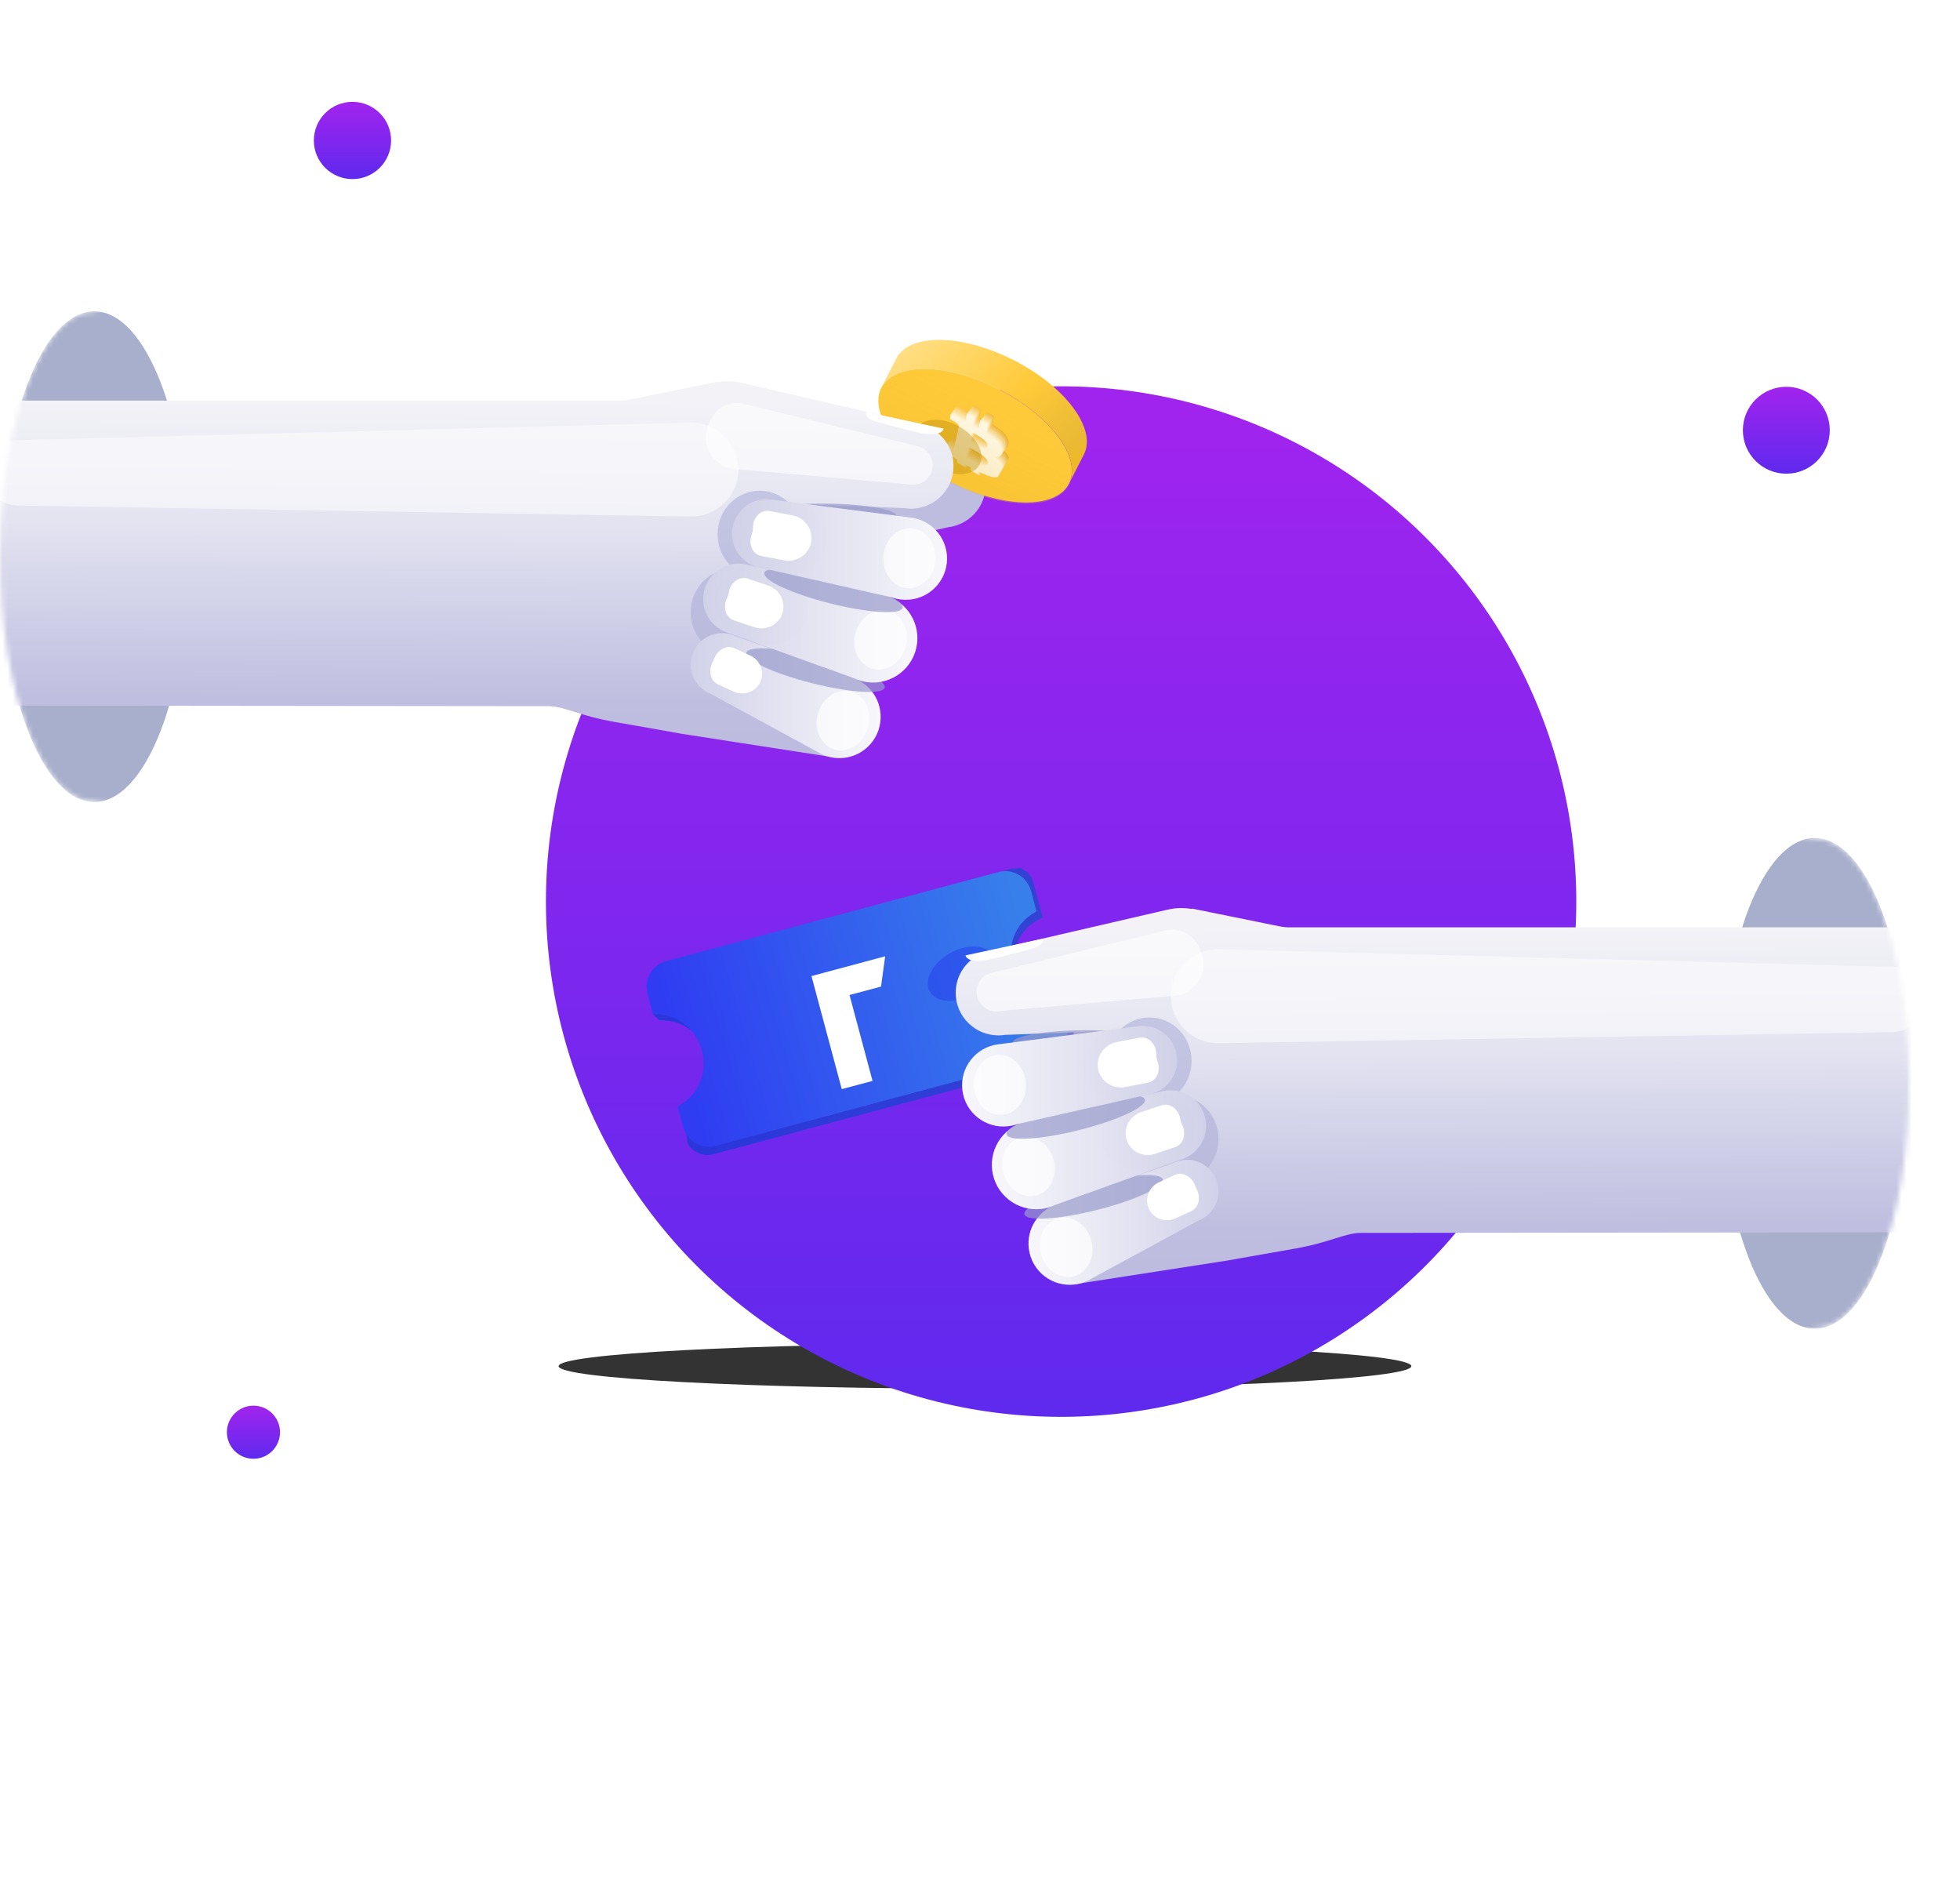 <svg width="385" height="371" viewBox="0 0 385 371" fill="none" xmlns="http://www.w3.org/2000/svg">
<g opacity="0.8" filter="url(#filter0_f)">
<path fill-rule="evenodd" clip-rule="evenodd" d="M193.477 272.735C239.732 272.735 277.228 270.75 277.228 268.303C277.228 265.855 239.732 263.871 193.477 263.871C147.223 263.871 109.727 265.855 109.727 268.303C109.727 270.75 147.223 272.735 193.477 272.735Z" fill="black"/>
</g>
<g filter="url(#filter1_d)">
<circle cx="192.317" cy="155.575" r="101.196" fill="url(#paint0_linear)"/>
</g>
<circle cx="49.786" cy="281.278" r="5.216" fill="url(#paint1_linear)"/>
<circle cx="350.887" cy="84.496" r="8.535" fill="url(#paint2_linear)"/>
<circle cx="69.235" cy="27.587" r="7.587" fill="url(#paint3_linear)"/>
<mask id="mask0" style="mask-type:alpha" maskUnits="userSpaceOnUse" x="0" y="35" width="248" height="148">
<path d="M18.498 157.494C8.282 157.494 0.001 135.922 0.001 109.312C0.001 82.701 8.282 61.129 18.498 61.129C28.715 61.129 259.675 -19.204 247.255 102.882C247.255 242.056 28.715 157.494 18.498 157.494Z" fill="#13163D"/>
</mask>
<g mask="url(#mask0)">
<ellipse cx="18.529" cy="109.323" rx="48.182" ry="18.498" transform="rotate(90 18.529 109.323)" fill="#A8AFCC"/>
<path fill-rule="evenodd" clip-rule="evenodd" d="M185.075 86.865L185.073 86.843L151.412 88.308L151.418 88.352C146.593 88.837 142.451 92.423 141.482 97.428C140.298 103.542 144.294 109.457 150.407 110.642C151.776 110.907 153.134 110.912 154.432 110.692L154.433 110.696L154.506 110.68C154.852 110.619 155.193 110.542 155.529 110.45L186.218 103.547C189.743 103.137 192.752 100.495 193.463 96.825C194.342 92.287 191.377 87.897 186.839 87.018C186.246 86.903 185.655 86.854 185.075 86.865Z" fill="#BEBCDF"/>
<mask id="mask1" style="mask-type:alpha" maskUnits="userSpaceOnUse" x="177" y="88" width="17" height="14">
<ellipse opacity="0.8" cx="185.242" cy="95.083" rx="6.232" ry="8.482" transform="rotate(66.356 185.242 95.083)" fill="#989ACB"/>
</mask>
<g mask="url(#mask1)">
<path fill-rule="evenodd" clip-rule="evenodd" d="M178.902 99.881C178.46 99.881 178.025 99.847 177.6 99.781L159.587 99.102C160.27 123.876 163.514 149.391 163.514 149.391L119.295 141.835L107.668 138.576L-7.371 138.576L-7.371 78.678L122.819 78.678L140.788 74.871L140.983 75.034C141.621 74.927 142.276 74.872 142.945 74.872C143.951 74.872 144.929 74.997 145.862 75.233L145.863 75.228L182.003 83.596L181.973 83.723C185.09 84.945 187.297 87.972 187.297 91.513C187.297 96.135 183.539 99.881 178.902 99.881Z" fill="url(#paint4_linear)"/>
</g>
<mask id="mask2" style="mask-type:alpha" maskUnits="userSpaceOnUse" x="177" y="88" width="17" height="14">
<ellipse opacity="0.8" cx="185.242" cy="95.083" rx="6.232" ry="8.482" transform="rotate(66.356 185.242 95.083)" fill="#989ACB"/>
</mask>
<g mask="url(#mask2)">
</g>
<path d="M196.053 76.372C206.256 81.547 212.496 89.828 210.012 94.915C207.528 100.001 197.236 99.912 187.034 94.767C176.86 89.591 170.591 81.281 173.075 76.224C175.588 71.137 185.88 71.196 196.053 76.372Z" fill="#FFCA39"/>
<g filter="url(#filter2_i)">
<path d="M194.676 78.769C202.928 82.912 208.369 88.984 206.36 93.056C204.351 97.128 196.718 96.492 188.465 92.373C180.237 88.23 174.475 82.142 176.484 78.094C178.517 74.022 186.447 74.626 194.676 78.769Z" fill="#FFCA39"/>
</g>
<path fill-rule="evenodd" clip-rule="evenodd" d="M173.078 76.218L173.149 76.079C173.125 76.125 173.101 76.171 173.078 76.218ZM173.149 76.079C175.781 71.132 185.977 71.238 196.057 76.365L198.985 70.658C188.782 65.512 178.49 65.423 176.006 70.51L173.149 76.079ZM198.985 70.658L196.057 76.365C206.26 81.541 212.529 89.822 210.016 94.908L212.944 89.2C215.428 84.114 209.188 75.833 198.985 70.658Z" fill="url(#paint5_linear)"/>
<g clip-path="url(#clip0)">
<g filter="url(#filter3_d)">
<path d="M191.874 87.439C193.126 88.162 195.177 89.161 195.357 88.152C195.561 87.157 193.779 86.066 192.504 85.33C192.133 85.116 191.809 84.928 191.55 84.841L191.109 86.997C191.364 87.145 191.596 87.278 191.874 87.439ZM192.171 81.891L191.764 83.882C191.903 83.962 192.135 84.096 192.366 84.23C193.433 84.846 195.136 85.644 195.286 84.741C195.436 83.839 194.006 82.889 192.913 82.32C192.635 82.159 192.356 81.999 192.171 81.891ZM196.523 86.723C197.853 87.738 198.586 88.718 198.156 89.891C197.638 91.323 195.867 90.857 193.472 89.598L193.132 91.257L191.681 90.45L191.994 88.838C191.623 88.624 191.252 88.409 190.835 88.168L190.522 89.781L189.058 88.997L189.397 87.338C189.073 87.151 188.702 86.937 188.377 86.749L186.495 85.725L187.038 84.678L188.058 85.267C188.476 85.508 188.629 85.349 188.636 85.23L189.255 82.712C189.301 82.739 189.348 82.766 189.394 82.792C189.348 82.766 189.301 82.739 189.255 82.712L189.655 80.841C189.67 80.602 189.498 80.256 188.942 79.934L187.922 79.346L188.066 78.347L190.04 79.425C190.318 79.585 190.643 79.773 190.921 79.933L191.234 78.321L192.698 79.105L192.385 80.717C192.756 80.931 193.127 81.145 193.525 81.313L193.838 79.701L195.279 80.471L194.966 82.083C196.794 83.201 198.16 84.422 198.108 85.69C198.037 86.67 197.399 86.919 196.523 86.723Z" fill="url(#paint6_linear)"/>
<path d="M191.792 87.516C193.044 88.238 195.095 89.237 195.276 88.228C195.479 87.233 193.698 86.143 192.423 85.406C192.052 85.192 191.727 85.005 191.468 84.917L191.027 87.074C191.282 87.221 191.514 87.355 191.792 87.516ZM192.126 81.958L191.718 83.949C191.858 84.029 192.089 84.163 192.321 84.297C193.388 84.913 195.091 85.71 195.241 84.808C195.391 83.905 193.961 82.956 192.868 82.386C192.589 82.226 192.311 82.065 192.126 81.958ZM196.464 86.812C197.795 87.828 198.527 88.807 198.097 89.981C197.579 91.413 195.808 90.947 193.413 89.688L193.074 91.347L191.609 90.563L191.922 88.951C191.551 88.737 191.18 88.522 190.763 88.281L190.45 89.894L188.986 89.11L189.325 87.451C189.001 87.264 188.63 87.05 188.305 86.862L186.423 85.838L186.966 84.791L187.986 85.38C188.404 85.621 188.557 85.462 188.564 85.343L189.173 82.788C189.22 82.815 189.266 82.842 189.312 82.869C189.266 82.842 189.22 82.815 189.173 82.788L189.573 80.917C189.588 80.678 189.417 80.332 188.86 80.011L187.84 79.422L188.007 78.436L189.981 79.514C190.26 79.675 190.584 79.863 190.863 80.023L191.175 78.411L192.639 79.194L192.327 80.807C192.698 81.021 193.069 81.235 193.466 81.403L193.779 79.79L195.243 80.574L194.931 82.186C196.759 83.304 198.125 84.525 198.073 85.793C197.979 86.759 197.34 87.009 196.464 86.812Z" fill="url(#paint7_linear)"/>
<path d="M191.751 87.588C193.003 88.311 195.054 89.309 195.234 88.301C195.438 87.305 193.656 86.215 192.381 85.479C192.01 85.264 191.685 85.077 191.427 84.99L190.986 87.146C191.241 87.293 191.472 87.427 191.751 87.588ZM192.048 82.04L191.64 84.031C191.779 84.111 192.011 84.245 192.243 84.379C193.31 84.995 195.013 85.793 195.163 84.89C195.313 83.987 193.883 83.038 192.79 82.469C192.511 82.308 192.233 82.147 192.048 82.04ZM196.386 86.894C197.716 87.91 198.449 88.889 198.019 90.063C197.501 91.495 195.73 91.029 193.335 89.77L192.995 91.429L191.531 90.645L191.844 89.033C191.473 88.819 191.102 88.604 190.685 88.363L190.372 89.976L188.921 89.169L189.26 87.51C188.936 87.323 188.565 87.109 188.24 86.921L186.359 85.897L186.901 84.85L187.921 85.439C188.339 85.68 188.492 85.521 188.499 85.401L189.109 82.847C189.155 82.874 189.201 82.901 189.248 82.928C189.201 82.901 189.155 82.874 189.109 82.847L189.509 80.976C189.523 80.737 189.352 80.391 188.795 80.07L187.799 79.494L187.942 78.495L189.917 79.573C190.195 79.734 190.52 79.921 190.798 80.082L191.11 78.47L192.575 79.253L192.262 80.866C192.633 81.08 193.004 81.294 193.402 81.462L193.678 79.859L195.142 80.643L194.829 82.255C196.657 83.372 198.023 84.594 197.971 85.862C197.901 86.841 197.262 87.091 196.386 86.894Z" fill="url(#paint8_linear)"/>
<path d="M191.679 87.664C192.931 88.387 194.982 89.385 195.162 88.377C195.366 87.382 193.584 86.291 192.309 85.555C191.938 85.341 191.614 85.153 191.355 85.066L190.914 87.222C191.169 87.37 191.401 87.503 191.679 87.664ZM191.999 82.13L191.592 84.12C191.731 84.201 191.963 84.335 192.195 84.468C193.261 85.084 194.964 85.882 195.114 84.98C195.265 84.077 193.834 83.127 192.741 82.558C192.463 82.397 192.185 82.237 191.999 82.13ZM196.338 86.984C197.668 87.999 198.401 88.979 197.97 90.153C197.453 91.585 195.682 91.119 193.286 89.859L192.947 91.518L191.483 90.735L191.795 89.122C191.424 88.908 191.053 88.694 190.636 88.453L190.323 90.065L188.872 89.259L189.212 87.6C188.887 87.412 188.516 87.198 188.192 87.011L186.31 85.986L186.853 84.939L187.873 85.528C188.29 85.769 188.444 85.611 188.451 85.491L189.06 82.937C189.106 82.964 189.153 82.99 189.199 83.017C189.153 82.99 189.106 82.964 189.06 82.937L189.46 81.066C189.475 80.827 189.303 80.481 188.747 80.159L187.75 79.584L187.894 78.585L189.868 79.663C190.146 79.824 190.471 80.011 190.749 80.172L191.062 78.559L192.526 79.343L192.213 80.955C192.584 81.169 192.955 81.384 193.353 81.551L193.666 79.939L195.13 80.722L194.817 82.335C196.645 83.452 198.011 84.674 197.959 85.942C197.852 86.931 197.213 87.181 196.338 86.984Z" fill="url(#paint9_linear)"/>
<path d="M191.628 87.755C192.88 88.478 194.931 89.477 195.111 88.468C195.315 87.473 193.533 86.383 192.258 85.646C191.887 85.432 191.563 85.245 191.304 85.157L190.863 87.314C191.118 87.461 191.35 87.595 191.628 87.755ZM191.925 82.208L191.518 84.198C191.657 84.279 191.888 84.413 192.12 84.547C193.187 85.162 194.89 85.96 195.04 85.058C195.19 84.155 193.76 83.206 192.667 82.636C192.389 82.476 192.11 82.315 191.925 82.208ZM196.263 87.062C197.607 88.054 198.34 89.034 197.91 90.208C197.392 91.64 195.621 91.174 193.225 89.914L192.886 91.573L191.422 90.79L191.734 89.177C191.363 88.963 190.993 88.749 190.575 88.508L190.262 90.12L188.798 89.337L189.138 87.678C188.813 87.491 188.442 87.276 188.118 87.089L186.236 86.064L186.779 85.018L187.799 85.606C188.216 85.847 188.37 85.689 188.377 85.569L188.986 83.015C189.032 83.042 189.079 83.069 189.125 83.095C189.079 83.069 189.032 83.042 188.986 83.015L189.386 81.144C189.4 80.905 189.229 80.559 188.673 80.237L187.676 79.662L187.82 78.663L189.794 79.741C190.072 79.902 190.397 80.089 190.675 80.25L190.988 78.637L192.452 79.421L192.139 81.033C192.51 81.248 192.881 81.462 193.279 81.629L193.592 80.017L195.056 80.801L194.743 82.413C196.571 83.53 197.937 84.752 197.885 86.02C197.778 87.009 197.139 87.259 196.263 87.062Z" fill="url(#paint10_linear)"/>
<path d="M191.55 87.836C192.802 88.559 194.853 89.557 195.034 88.549C195.237 87.553 193.456 86.463 192.18 85.727C191.809 85.513 191.485 85.325 191.226 85.238L190.785 87.394C191.063 87.555 191.295 87.689 191.55 87.836ZM191.87 82.302L191.463 84.292C191.602 84.373 191.834 84.507 192.066 84.64C193.132 85.256 194.835 86.054 194.986 85.151C195.136 84.249 193.705 83.299 192.612 82.73C192.334 82.569 192.056 82.409 191.87 82.302ZM196.222 87.133C197.552 88.148 198.285 89.128 197.855 90.301C197.337 91.734 195.566 91.267 193.171 90.008L192.831 91.667L191.357 90.847L191.67 89.234C191.299 89.02 190.928 88.806 190.511 88.565L190.198 90.178L188.734 89.394L189.073 87.735C188.749 87.548 188.378 87.334 188.053 87.146L186.171 86.122L186.724 85.111L187.744 85.7C188.161 85.941 188.315 85.782 188.322 85.663L188.931 83.109C188.977 83.136 189.024 83.162 189.07 83.189C189.024 83.162 188.977 83.136 188.931 83.109L189.331 81.238C189.346 80.999 189.174 80.653 188.618 80.331L187.621 79.756L187.765 78.757L189.739 79.835C190.018 79.996 190.342 80.183 190.62 80.344L190.933 78.731L192.397 79.515L192.085 81.127C192.456 81.341 192.827 81.555 193.224 81.723L193.537 80.111L195.001 80.894L194.689 82.507C196.517 83.624 197.883 84.846 197.83 86.114C197.736 87.08 197.098 87.329 196.222 87.133Z" fill="url(#paint11_linear)"/>
<path d="M191.503 87.927C192.755 88.65 194.806 89.649 194.986 88.64C195.19 87.645 193.408 86.554 192.133 85.818C191.762 85.604 191.438 85.417 191.179 85.329L190.738 87.486C190.993 87.633 191.225 87.767 191.503 87.927ZM191.813 82.357L191.406 84.347C191.545 84.427 191.777 84.561 192.009 84.695C193.075 85.311 194.779 86.109 194.929 85.206C195.079 84.304 193.648 83.354 192.555 82.785C192.277 82.624 191.999 82.464 191.813 82.357ZM196.152 87.211C197.482 88.226 198.215 89.206 197.785 90.379C197.267 91.812 195.496 91.346 193.1 90.086L192.761 91.745L191.31 90.938L191.623 89.326C191.252 89.112 190.881 88.898 190.464 88.657L190.151 90.269L188.687 89.486L189.026 87.827C188.701 87.639 188.331 87.425 188.006 87.238L186.124 86.213L186.667 85.166L187.687 85.755C188.104 85.996 188.258 85.838 188.265 85.718L188.874 83.164C188.921 83.191 188.967 83.217 189.013 83.244C188.967 83.217 188.921 83.191 188.874 83.164L189.284 81.329C189.298 81.09 189.127 80.744 188.571 80.423L187.551 79.834L187.695 78.835L189.669 79.913C189.947 80.074 190.272 80.261 190.55 80.422L190.863 78.809L192.304 79.579L191.991 81.192C192.362 81.406 192.733 81.62 193.131 81.788L193.443 80.175L194.908 80.959L194.595 82.572C196.423 83.689 197.789 84.91 197.737 86.179C197.666 87.158 197.027 87.407 196.152 87.211Z" fill="url(#paint12_linear)"/>
<path d="M191.436 88.025C192.688 88.748 194.74 89.747 194.92 88.738C195.124 87.743 193.342 86.652 192.067 85.916C191.696 85.702 191.371 85.514 191.113 85.427L190.671 87.583C190.926 87.731 191.158 87.864 191.436 88.025ZM191.747 82.454L191.339 84.445C191.479 84.525 191.71 84.659 191.942 84.793C193.009 85.409 194.712 86.207 194.862 85.304C195.012 84.401 193.582 83.452 192.489 82.883C192.211 82.722 191.932 82.561 191.747 82.454ZM196.085 87.308C197.416 88.324 198.149 89.303 197.718 90.477C197.2 91.909 195.429 91.443 193.034 90.184L192.695 91.843L191.23 91.059L191.543 89.447C191.172 89.233 190.801 89.018 190.384 88.778L190.071 90.39L188.607 89.606L188.946 87.948C188.622 87.76 188.251 87.546 187.926 87.359L186.045 86.334L186.587 85.287L187.607 85.876C188.025 86.117 188.178 85.958 188.185 85.839L188.794 83.285C188.841 83.311 188.887 83.338 188.933 83.365C188.887 83.338 188.841 83.311 188.794 83.285L189.195 81.413C189.209 81.174 189.038 80.828 188.481 80.507L187.484 79.931L187.642 78.909L189.593 79.974C189.871 80.135 190.196 80.322 190.474 80.483L190.786 78.87L192.237 79.677L191.925 81.29C192.296 81.504 192.667 81.718 193.064 81.886L193.377 80.273L194.841 81.057L194.529 82.669C196.357 83.787 197.723 85.008 197.671 86.276C197.6 87.255 196.961 87.505 196.085 87.308Z" fill="url(#paint13_linear)"/>
<path d="M191.39 88.084C192.642 88.806 194.693 89.805 194.873 88.796C195.077 87.801 193.295 86.711 192.02 85.975C191.649 85.76 191.324 85.573 191.066 85.485L190.624 87.642C190.88 87.789 191.111 87.923 191.39 88.084ZM191.687 82.536L191.279 84.527C191.418 84.607 191.65 84.741 191.882 84.875C192.949 85.49 194.652 86.288 194.802 85.386C194.952 84.483 193.522 83.534 192.428 82.964C192.15 82.804 191.872 82.643 191.687 82.536ZM196.025 87.39C197.355 88.406 198.088 89.385 197.658 90.559C197.14 91.991 195.369 91.525 192.974 90.266L192.634 91.925L191.17 91.141L191.483 89.528C191.112 89.314 190.741 89.1 190.324 88.859L190.011 90.472L188.547 89.688L188.886 88.029C188.561 87.842 188.19 87.628 187.866 87.44L185.984 86.416L186.527 85.369L187.547 85.958C187.964 86.199 188.118 86.04 188.125 85.921L188.734 83.366C188.78 83.393 188.827 83.42 188.873 83.447C188.827 83.42 188.78 83.393 188.734 83.366L189.134 81.495C189.149 81.256 188.977 80.91 188.421 80.589L187.424 80.013L187.581 78.991L189.556 80.069C189.834 80.23 190.159 80.417 190.437 80.578L190.749 78.965L192.214 79.749L191.901 81.362C192.272 81.576 192.643 81.79 193.041 81.958L193.353 80.345L194.794 81.115L194.482 82.728C196.31 83.845 197.676 85.067 197.624 86.335C197.539 87.337 196.901 87.587 196.025 87.39Z" fill="url(#paint14_linear)"/>
<path d="M191.319 88.17C192.571 88.892 194.622 89.891 194.803 88.882C195.006 87.887 193.225 86.797 191.95 86.06C191.579 85.846 191.254 85.659 190.995 85.571L190.554 87.728C190.809 87.875 191.041 88.009 191.319 88.17ZM191.616 82.622L191.209 84.613C191.348 84.693 191.58 84.827 191.812 84.961C192.878 85.576 194.582 86.374 194.732 85.472C194.882 84.569 193.451 83.62 192.358 83.05C192.08 82.89 191.802 82.729 191.616 82.622ZM195.955 87.476C197.285 88.492 198.018 89.471 197.588 90.645C197.07 92.077 195.299 91.611 192.903 90.352L192.564 92.01L191.1 91.227L191.412 89.615C191.041 89.4 190.671 89.186 190.253 88.945L189.941 90.558L188.476 89.774L188.816 88.115C188.491 87.928 188.12 87.714 187.796 87.526L185.914 86.502L186.457 85.455L187.477 86.044C187.894 86.285 188.048 86.126 188.055 86.007L188.664 83.452C188.71 83.479 188.757 83.506 188.803 83.533C188.757 83.506 188.71 83.479 188.664 83.452L189.064 81.581C189.078 81.342 188.907 80.996 188.351 80.675L187.354 80.099L187.511 79.077L189.485 80.155C189.764 80.316 190.088 80.503 190.366 80.664L190.679 79.051L192.143 79.835L191.831 81.447C192.202 81.662 192.573 81.876 192.97 82.044L193.283 80.431L194.747 81.215L194.435 82.827C196.263 83.944 197.629 85.166 197.577 86.434C197.469 87.423 196.83 87.673 195.955 87.476Z" fill="url(#paint15_linear)"/>
<path d="M191.251 88.251C192.503 88.974 194.554 89.973 194.735 88.964C194.938 87.969 193.157 86.878 191.882 86.142C191.511 85.928 191.186 85.741 190.927 85.653L190.486 87.81C190.741 87.957 190.973 88.091 191.251 88.251ZM191.548 82.704L191.141 84.694C191.28 84.775 191.512 84.909 191.744 85.042C192.81 85.658 194.513 86.456 194.664 85.553C194.814 84.651 193.383 83.701 192.29 83.132C192.012 82.972 191.734 82.811 191.548 82.704ZM195.923 87.548C197.254 88.564 197.986 89.543 197.556 90.717C197.038 92.149 195.267 91.683 192.872 90.424L192.533 92.082L191.068 91.299L191.381 89.686C191.01 89.472 190.639 89.258 190.222 89.017L189.909 90.63L188.445 89.846L188.784 88.187C188.46 88 188.089 87.786 187.764 87.598L185.882 86.574L186.425 85.527L187.445 86.116C187.863 86.357 188.016 86.198 188.023 86.079L188.632 83.524C188.679 83.551 188.725 83.578 188.771 83.605C188.725 83.578 188.679 83.551 188.632 83.524L189.032 81.653C189.047 81.414 188.876 81.068 188.319 80.747L187.299 80.158L187.456 79.136L189.431 80.214C189.709 80.374 190.034 80.562 190.312 80.722L190.624 79.11L192.089 79.894L191.776 81.506C192.147 81.72 192.518 81.934 192.916 82.102L193.228 80.49L194.693 81.273L194.38 82.886C196.208 84.003 197.574 85.225 197.522 86.493C197.401 87.505 196.776 87.731 195.923 87.548Z" fill="url(#paint16_linear)"/>
<path d="M191.189 88.345C192.441 89.068 194.492 90.067 194.672 89.058C194.876 88.063 193.094 86.972 191.819 86.236C191.448 86.022 191.123 85.834 190.865 85.747L190.424 87.903C190.679 88.051 190.91 88.184 191.189 88.345ZM191.499 82.774L191.092 84.765C191.231 84.845 191.463 84.979 191.695 85.113C192.761 85.729 194.464 86.527 194.614 85.624C194.765 84.722 193.334 83.772 192.241 83.203C191.963 83.042 191.685 82.881 191.499 82.774ZM195.838 87.629C197.168 88.644 197.901 89.624 197.47 90.797C196.953 92.229 195.182 91.763 192.786 90.504L192.447 92.163L190.983 91.379L191.295 89.767C190.924 89.553 190.553 89.338 190.136 89.097L189.823 90.71L188.359 89.926L188.699 88.268C188.374 88.08 188.003 87.866 187.678 87.679L185.797 86.654L186.339 85.607L187.36 86.196C187.777 86.437 187.93 86.278 187.938 86.159L188.547 83.605C188.593 83.631 188.639 83.658 188.686 83.685C188.639 83.658 188.593 83.631 188.547 83.605L188.947 81.734C188.961 81.495 188.79 81.148 188.234 80.827L187.237 80.251L187.394 79.229L189.368 80.308C189.646 80.468 189.971 80.656 190.249 80.816L190.562 79.204L192.026 79.987L191.713 81.6C192.084 81.814 192.455 82.028 192.853 82.196L193.166 80.583L194.63 81.367L194.317 82.98C196.145 84.097 197.511 85.318 197.459 86.587C197.352 87.576 196.713 87.825 195.838 87.629Z" fill="url(#paint17_linear)"/>
<path d="M191.12 88.42C192.372 89.142 194.423 90.141 194.604 89.132C194.807 88.137 193.026 87.047 191.75 86.31C191.379 86.096 191.055 85.909 190.796 85.821L190.355 87.978C190.61 88.125 190.842 88.259 191.12 88.42ZM191.43 82.849L191.023 84.839C191.162 84.92 191.394 85.054 191.626 85.187C192.692 85.803 194.396 86.601 194.546 85.699C194.696 84.796 193.266 83.847 192.172 83.277C191.894 83.117 191.616 82.956 191.43 82.849ZM195.792 87.716C197.122 88.732 197.855 89.711 197.425 90.885C196.907 92.317 195.136 91.851 192.741 90.592L192.401 92.251L190.937 91.467L191.25 89.855C190.879 89.641 190.508 89.426 190.091 89.185L189.778 90.798L188.314 90.014L188.653 88.355C188.328 88.168 187.958 87.954 187.633 87.766L185.751 86.742L186.294 85.695L187.314 86.284C187.731 86.525 187.885 86.366 187.892 86.247L188.501 83.692C188.548 83.719 188.594 83.746 188.64 83.773C188.594 83.746 188.548 83.719 188.501 83.692L188.901 81.821C188.916 81.582 188.745 81.236 188.188 80.915L187.168 80.326L187.325 79.304L189.3 80.382C189.578 80.543 189.902 80.73 190.181 80.891L190.493 79.278L191.944 80.085L191.631 81.697C192.002 81.912 192.373 82.126 192.771 82.294L193.084 80.681L194.548 81.465L194.235 83.077C196.063 84.194 197.429 85.416 197.377 86.684C197.283 87.65 196.645 87.9 195.792 87.716Z" fill="url(#paint18_linear)"/>
<path d="M191.075 88.49C192.327 89.213 194.378 90.212 194.558 89.203C194.762 88.208 192.98 87.117 191.705 86.381C191.334 86.167 191.01 85.979 190.751 85.892L190.31 88.048C190.565 88.196 190.797 88.329 191.075 88.49ZM191.372 82.942L190.964 84.933C191.104 85.013 191.335 85.147 191.567 85.281C192.634 85.897 194.337 86.695 194.487 85.792C194.637 84.89 193.207 83.94 192.114 83.371C191.836 83.21 191.557 83.05 191.372 82.942ZM195.71 87.797C197.041 88.812 197.773 89.792 197.343 90.965C196.825 92.398 195.054 91.931 192.659 90.672L192.32 92.331L190.846 91.511L191.158 89.898C190.787 89.684 190.416 89.47 189.999 89.229L189.686 90.842L188.222 90.058L188.561 88.399C188.237 88.212 187.866 87.998 187.541 87.81L185.66 86.786L186.226 85.752L187.246 86.341C187.663 86.582 187.816 86.423 187.824 86.304L188.433 83.75C188.479 83.776 188.525 83.803 188.572 83.83C188.525 83.803 188.479 83.776 188.433 83.75L188.833 81.879C188.847 81.639 188.676 81.293 188.12 80.972L187.123 80.397L187.28 79.374L189.254 80.453C189.533 80.613 189.857 80.801 190.135 80.961L190.448 79.349L191.912 80.132L191.6 81.745C191.971 81.959 192.342 82.173 192.739 82.341L193.052 80.728L194.466 81.545L194.154 83.157C195.982 84.275 197.348 85.496 197.296 86.764C197.225 87.744 196.586 87.993 195.71 87.797Z" fill="url(#paint19_linear)"/>
<path d="M190.995 88.576C192.247 89.299 194.298 90.297 194.479 89.289C194.682 88.293 192.901 87.203 191.625 86.467C191.254 86.252 190.93 86.065 190.671 85.978L190.23 88.134C190.485 88.281 190.717 88.415 190.995 88.576ZM191.315 83.042L190.908 85.032C191.047 85.112 191.279 85.246 191.511 85.38C192.577 85.996 194.28 86.794 194.431 85.891C194.581 84.989 193.15 84.039 192.057 83.47C191.756 83.296 191.501 83.149 191.315 83.042ZM195.654 87.896C196.984 88.911 197.717 89.891 197.287 91.064C196.769 92.497 194.998 92.031 192.602 90.771L192.263 92.43L190.799 91.647L191.111 90.034C190.74 89.82 190.369 89.606 189.952 89.365L189.639 90.977L188.175 90.194L188.515 88.535C188.19 88.347 187.819 88.133 187.495 87.946L185.613 86.921L186.156 85.874L187.176 86.463C187.593 86.704 187.746 86.546 187.754 86.426L188.363 83.872C188.409 83.899 188.455 83.925 188.502 83.952C188.455 83.925 188.409 83.899 188.363 83.872L188.763 82.001C188.777 81.762 188.606 81.416 188.05 81.094L187.03 80.505L187.187 79.483L189.161 80.561C189.439 80.722 189.764 80.909 190.042 81.07L190.355 79.458L191.819 80.241L191.506 81.854C191.877 82.068 192.248 82.282 192.646 82.45L192.959 80.837L194.423 81.621L194.11 83.233C195.938 84.351 197.304 85.572 197.252 86.84C197.145 87.829 196.529 88.092 195.654 87.896Z" fill="url(#paint20_linear)"/>
<path d="M190.944 88.67C192.196 89.392 194.247 90.391 194.428 89.382C194.631 88.387 192.85 87.297 191.575 86.56C191.204 86.346 190.879 86.159 190.62 86.071L190.179 88.228C190.434 88.375 190.666 88.509 190.944 88.67ZM191.241 83.122L190.834 85.113C190.973 85.193 191.205 85.327 191.437 85.461C192.503 86.076 194.207 86.874 194.357 85.972C194.507 85.069 193.076 84.12 191.983 83.55C191.705 83.39 191.427 83.229 191.241 83.122ZM195.593 87.953C196.923 88.969 197.656 89.948 197.226 91.122C196.708 92.554 194.937 92.088 192.542 90.829L192.202 92.487L190.738 91.704L191.051 90.091C190.68 89.877 190.309 89.663 189.892 89.422L189.579 91.034L188.115 90.251L188.454 88.592C188.13 88.405 187.759 88.191 187.434 88.003L185.552 86.978L186.095 85.932L187.115 86.521C187.532 86.762 187.686 86.603 187.693 86.483L188.302 83.929C188.349 83.956 188.395 83.983 188.441 84.009C188.395 83.983 188.349 83.956 188.302 83.929L188.689 82.081C188.703 81.842 188.532 81.496 187.976 81.175L186.979 80.599L187.136 79.577L189.11 80.655C189.389 80.816 189.713 81.003 189.991 81.164L190.304 79.551L191.768 80.335L191.456 81.947C191.827 82.162 192.198 82.376 192.595 82.544L192.908 80.931L194.372 81.715L194.06 83.327C195.888 84.444 197.254 85.666 197.202 86.934C197.094 87.923 196.469 88.15 195.593 87.953Z" fill="url(#paint21_linear)"/>
<path d="M190.872 88.747C192.124 89.47 194.175 90.469 194.356 89.46C194.559 88.465 192.778 87.374 191.503 86.638C191.132 86.424 190.807 86.237 190.548 86.149L190.107 88.306C190.362 88.453 190.594 88.587 190.872 88.747ZM191.192 83.213L190.785 85.204C190.924 85.284 191.156 85.418 191.388 85.552C192.454 86.168 194.158 86.966 194.308 86.063C194.458 85.16 193.028 84.211 191.934 83.642C191.656 83.481 191.378 83.32 191.192 83.213ZM195.544 88.044C196.875 89.06 197.608 90.039 197.177 91.213C196.659 92.645 194.888 92.179 192.493 90.92L192.154 92.579L190.689 91.795L191.002 90.183C190.631 89.968 190.26 89.754 189.843 89.513L189.53 91.126L188.066 90.342L188.405 88.683C188.081 88.496 187.71 88.282 187.385 88.094L185.504 87.07L186.046 86.023L187.066 86.612C187.484 86.853 187.637 86.694 187.644 86.575L188.253 84.02C188.3 84.047 188.346 84.074 188.392 84.101C188.346 84.074 188.3 84.047 188.253 84.02L188.654 82.149C188.668 81.91 188.497 81.564 187.94 81.243L186.92 80.654L187.077 79.632L189.052 80.71C189.33 80.871 189.655 81.058 189.933 81.219L190.246 79.606L191.71 80.39L191.397 82.002C191.768 82.216 192.139 82.43 192.537 82.598L192.849 80.986L194.314 81.769L194.001 83.382C195.829 84.499 197.195 85.721 197.143 86.989C197.036 87.978 196.42 88.241 195.544 88.044Z" fill="url(#paint22_linear)"/>
<path d="M190.822 88.841C192.074 89.564 194.125 90.563 194.305 89.554C194.509 88.559 192.727 87.468 191.452 86.732C191.081 86.518 190.756 86.33 190.498 86.243L190.056 88.399C190.311 88.547 190.543 88.68 190.822 88.841ZM191.132 83.27L190.725 85.261C190.864 85.341 191.095 85.475 191.327 85.609C192.394 86.225 194.097 87.023 194.247 86.12C194.397 85.218 192.967 84.268 191.874 83.699C191.596 83.538 191.317 83.377 191.132 83.27ZM195.47 88.125C196.801 89.14 197.534 90.12 197.103 91.293C196.586 92.725 194.814 92.259 192.419 91L192.08 92.659L190.615 91.875L190.928 90.263C190.557 90.049 190.186 89.835 189.769 89.594L189.456 91.206L187.992 90.422L188.331 88.764C188.007 88.576 187.636 88.362 187.311 88.175L185.43 87.15L185.972 86.103L186.992 86.692C187.41 86.933 187.563 86.775 187.57 86.655L188.179 84.101C188.226 84.127 188.272 84.154 188.319 84.181C188.272 84.154 188.226 84.127 188.179 84.101L188.603 82.243C188.617 82.004 188.446 81.658 187.89 81.337L186.869 80.748L187.027 79.725L189.001 80.804C189.279 80.964 189.604 81.152 189.882 81.312L190.195 79.7L191.659 80.483L191.346 82.096C191.717 82.31 192.088 82.524 192.486 82.692L192.799 81.079L194.263 81.863L193.95 83.476C195.778 84.593 197.144 85.814 197.092 87.083C196.985 88.072 196.346 88.321 195.47 88.125Z" fill="url(#paint23_linear)"/>
<path d="M190.757 88.888C192.009 89.611 194.06 90.61 194.24 89.601C194.444 88.606 192.662 87.515 191.387 86.779C191.016 86.565 190.692 86.378 190.433 86.29L189.992 88.447C190.247 88.594 190.479 88.728 190.757 88.888ZM191.077 83.354L190.67 85.345C190.809 85.425 191.041 85.559 191.272 85.693C192.339 86.308 194.042 87.106 194.192 86.204C194.342 85.301 192.912 84.352 191.819 83.782C191.541 83.622 191.262 83.461 191.077 83.354ZM195.415 88.208C196.746 89.224 197.479 90.203 197.048 91.377C196.531 92.809 194.759 92.343 192.364 91.084L192.025 92.743L190.56 91.959L190.873 90.347C190.502 90.132 190.131 89.918 189.714 89.677L189.401 91.29L187.937 90.506L188.276 88.847C187.952 88.66 187.581 88.446 187.256 88.258L185.375 87.234L185.917 86.187L186.937 86.776C187.355 87.017 187.508 86.858 187.515 86.739L188.124 84.184C188.171 84.211 188.217 84.238 188.264 84.265C188.217 84.238 188.171 84.211 188.124 84.184L188.525 82.313C188.539 82.074 188.368 81.728 187.811 81.407L186.791 80.818L186.949 79.796L188.923 80.874C189.201 81.034 189.526 81.222 189.804 81.383L190.117 79.77L191.581 80.554L191.268 82.166C191.639 82.38 192.01 82.594 192.408 82.762L192.721 81.15L194.185 81.933L193.872 83.546C195.7 84.663 197.066 85.885 197.014 87.153C196.93 88.155 196.291 88.405 195.415 88.208Z" fill="url(#paint24_linear)"/>
<path d="M190.702 88.986C191.954 89.709 194.005 90.707 194.186 89.699C194.389 88.704 192.608 87.613 191.332 86.877C190.961 86.663 190.637 86.475 190.378 86.388L189.937 88.544C190.192 88.692 190.424 88.825 190.702 88.986ZM190.999 83.438L190.592 85.429C190.731 85.509 190.963 85.643 191.195 85.777C192.261 86.393 193.964 87.191 194.114 86.288C194.265 85.386 192.834 84.436 191.741 83.867C191.463 83.706 191.185 83.546 190.999 83.438ZM195.338 88.293C196.668 89.308 197.401 90.288 196.97 91.461C196.453 92.894 194.682 92.427 192.286 91.168L191.947 92.827L190.483 92.043L190.795 90.431C190.424 90.217 190.053 90.002 189.636 89.762L189.323 91.374L187.859 90.591L188.199 88.932C187.874 88.744 187.503 88.53 187.178 88.343L185.297 87.318L185.839 86.271L186.86 86.86C187.277 87.101 187.43 86.942 187.438 86.823L188.047 84.269C188.093 84.296 188.139 84.322 188.186 84.349C188.139 84.322 188.093 84.296 188.047 84.269L188.47 82.411C188.484 82.172 188.313 81.826 187.757 81.505L186.737 80.916L186.894 79.894L188.868 80.972C189.146 81.132 189.471 81.32 189.749 81.48L190.062 79.868L191.526 80.651L191.213 82.264C191.584 82.478 191.955 82.692 192.353 82.86L192.666 81.248L194.13 82.031L193.817 83.644C195.645 84.761 197.011 85.982 196.959 87.251C196.852 88.24 196.213 88.489 195.338 88.293Z" fill="url(#paint25_linear)"/>
<path d="M190.62 89.068C191.872 89.791 193.923 90.79 194.104 89.781C194.307 88.786 192.526 87.695 191.25 86.959C190.879 86.745 190.555 86.557 190.296 86.47L189.855 88.626C190.11 88.773 190.342 88.907 190.62 89.068ZM190.94 83.534L190.533 85.524C190.672 85.605 190.904 85.739 191.136 85.873C192.202 86.488 193.905 87.286 194.056 86.384C194.206 85.481 192.775 84.532 191.682 83.962C191.404 83.802 191.126 83.641 190.94 83.534ZM195.292 88.365C196.622 89.38 197.355 90.36 196.925 91.534C196.407 92.966 194.636 92.5 192.241 91.24L191.901 92.899L190.437 92.116L190.75 90.503C190.379 90.289 190.008 90.075 189.591 89.834L189.278 91.446L187.814 90.663L188.153 89.004C187.828 88.817 187.458 88.602 187.133 88.415L185.251 87.39L185.794 86.343L186.814 86.932C187.231 87.173 187.385 87.015 187.392 86.895L188.001 84.341C188.048 84.368 188.094 84.394 188.14 84.421C188.094 84.394 188.048 84.368 188.001 84.341L188.401 82.47C188.416 82.231 188.245 81.885 187.688 81.563L186.668 80.974L186.812 79.975L188.786 81.054C189.064 81.214 189.389 81.402 189.667 81.562L189.98 79.95L191.444 80.733L191.131 82.346C191.502 82.56 191.873 82.774 192.271 82.942L192.584 81.329L194.048 82.113L193.735 83.726C195.563 84.843 196.929 86.064 196.877 87.333C196.793 88.335 196.154 88.585 195.292 88.365Z" fill="url(#paint26_linear)"/>
<path d="M190.569 89.158C191.821 89.881 193.872 90.879 194.053 89.871C194.256 88.875 192.475 87.785 191.2 87.049C190.829 86.835 190.504 86.647 190.245 86.56L189.804 88.716C190.059 88.863 190.291 88.997 190.569 89.158ZM190.866 83.61L190.459 85.601C190.598 85.681 190.83 85.815 191.062 85.949C192.128 86.565 193.832 87.363 193.982 86.46C194.132 85.558 192.701 84.608 191.608 84.039C191.33 83.878 191.052 83.717 190.866 83.61ZM195.218 88.441C196.548 89.457 197.281 90.436 196.851 91.61C196.333 93.042 194.562 92.576 192.167 91.317L191.827 92.976L190.377 92.169L190.689 90.556C190.318 90.342 189.947 90.128 189.53 89.887L189.217 91.5L187.753 90.716L188.092 89.057C187.768 88.87 187.397 88.656 187.072 88.468L185.191 87.444L185.733 86.397L186.754 86.986C187.171 87.227 187.324 87.068 187.331 86.948L187.95 84.431C187.997 84.457 188.043 84.484 188.089 84.511C188.043 84.484 187.997 84.457 187.95 84.431L188.351 82.56C188.365 82.321 188.194 81.975 187.637 81.653L186.617 81.064L186.761 80.065L188.735 81.143C189.014 81.304 189.338 81.492 189.616 81.652L189.929 80.04L191.393 80.823L191.081 82.436C191.452 82.65 191.823 82.864 192.22 83.032L192.533 81.419L193.974 82.19L193.661 83.802C195.489 84.919 196.855 86.141 196.803 87.409C196.733 88.388 196.094 88.638 195.218 88.441Z" fill="white"/>
</g>
</g>
<g style="mix-blend-mode:darken" opacity="0.3">
<path d="M196.077 76.587C206.28 81.762 212.52 90.043 210.036 95.129C207.552 100.216 197.26 100.127 187.057 94.981C176.884 89.806 170.614 81.496 173.098 76.439C175.612 71.352 185.904 71.411 196.077 76.587Z" fill="url(#paint27_linear)"/>
</g>
<g opacity="0.4" filter="url(#filter4_f)">
<ellipse cx="186.155" cy="87.773" rx="7.167" ry="4.607" transform="rotate(29.604 186.155 87.773)" fill="#BB8B08"/>
</g>
<path fill-rule="evenodd" clip-rule="evenodd" d="M178.899 99.888C178.456 99.888 178.021 99.854 177.596 99.788L159.497 99.105C160.2 123.755 163.533 148.706 163.533 148.706L133.673 144.074C133.673 144.074 127.595 142.981 120.636 141.768C117.206 141.17 114.782 140.412 112.815 139.797C110.792 139.164 109.252 138.683 107.6 138.683L103.371 138.683L-7.466 138.569L-7.466 78.671L122.15 78.671C122.15 78.671 122.838 78.657 123.895 78.435C124.952 78.212 124.952 78.219 124.952 78.219L140.824 75L140.891 75.055C141.557 74.939 142.242 74.879 142.941 74.879C143.947 74.879 144.925 75.004 145.858 75.24L145.859 75.235L181.999 83.603L181.969 83.73C185.087 84.951 187.293 87.979 187.293 91.52C187.293 96.141 183.535 99.888 178.899 99.888Z" fill="url(#paint28_linear)"/>
<g opacity="0.5" filter="url(#filter5_f)">
<path d="M145.043 92.221C145.043 87.031 140.764 82.862 135.575 82.997L3.311 86.453C-0.167 86.544 -2.94 89.39 -2.94 92.869C-2.94 96.373 -0.13 99.229 3.374 99.287L135.665 101.447C140.819 101.531 145.043 97.376 145.043 92.221Z" fill="white"/>
</g>
<g opacity="0.7" filter="url(#filter6_f)">
<ellipse cx="162.211" cy="101.163" rx="2.255" ry="13.856" transform="rotate(90.511 162.211 101.163)" fill="#989ACB"/>
</g>
<g opacity="0.6" filter="url(#filter7_f)">
<ellipse cx="149.232" cy="104.915" rx="8.544" ry="8.28" transform="rotate(90 149.232 104.915)" fill="#ADAFD7"/>
</g>
<g opacity="0.6" filter="url(#filter8_f)">
<ellipse cx="143.95" cy="120.24" rx="8.544" ry="8.28" transform="rotate(90 143.95 120.24)" fill="#ADAFD7"/>
</g>
<path fill-rule="evenodd" clip-rule="evenodd" d="M160.625 147.686C161.59 148.283 162.696 148.686 163.896 148.833C168.338 149.378 172.382 146.219 172.927 141.777C173.416 137.797 170.93 134.136 167.212 133.026L144.34 124.881C143.795 124.638 143.204 124.471 142.581 124.394C139.201 123.979 136.124 126.383 135.709 129.763C135.359 132.613 137.014 135.248 139.569 136.253L160.625 147.686Z" fill="url(#paint29_linear)"/>
<path d="M172.725 82.985C174.081 83.404 180.562 84.99 180.562 84.99C180.562 84.99 184.835 85.99 185.348 84.184L170.107 80.913C170.107 82.309 171.369 82.565 172.725 82.985Z" fill="white"/>
<g opacity="0.7" filter="url(#filter9_f)">
<ellipse cx="165.589" cy="141.521" rx="5.902" ry="5.109" transform="rotate(106.185 165.589 141.521)" fill="white"/>
</g>
<g opacity="0.7" filter="url(#filter10_f)">
<ellipse cx="160.194" cy="131.614" rx="2.652" ry="14.012" transform="rotate(104.137 160.194 131.614)" fill="#989ACB"/>
</g>
<path fill-rule="evenodd" clip-rule="evenodd" d="M167.798 133.236C168.606 133.612 169.486 133.87 170.419 133.984C175.199 134.571 179.55 131.172 180.137 126.392C180.707 121.752 177.521 117.517 172.963 116.735L147.091 110.986C146.719 110.875 146.333 110.793 145.935 110.744C142.12 110.276 138.648 112.988 138.18 116.803C137.759 120.229 139.905 123.379 143.111 124.324L167.798 133.236Z" fill="url(#paint30_linear)"/>
<g opacity="0.2" filter="url(#filter11_f)">
<ellipse cx="149.51" cy="118.853" rx="7.663" ry="9.249" transform="rotate(108.894 149.51 118.853)" fill="#ABAED7" fill-opacity="0.1"/>
</g>
<g opacity="0.7" filter="url(#filter12_f)">
<ellipse cx="172.984" cy="125.666" rx="5.902" ry="5.109" transform="rotate(106.185 172.984 125.666)" fill="white"/>
</g>
<g opacity="0.7" filter="url(#filter13_f)">
<ellipse cx="163.722" cy="115.939" rx="2.652" ry="14.012" transform="rotate(104.137 163.722 115.939)" fill="#989ACB"/>
</g>
<path fill-rule="evenodd" clip-rule="evenodd" d="M175.174 117.318C175.734 117.519 176.324 117.662 176.939 117.737C181.381 118.283 185.424 115.124 185.97 110.682C186.516 106.24 183.357 102.196 178.914 101.651C178.885 101.647 178.856 101.644 178.827 101.64L178.828 101.637L151.047 98.048L151.045 98.06C147.467 97.805 144.278 100.399 143.836 103.999C143.427 107.331 145.507 110.394 148.618 111.324L148.617 111.327L148.678 111.341C148.933 111.415 149.195 111.474 149.463 111.518L175.174 117.318Z" fill="url(#paint31_linear)"/>
<g opacity="0.2" filter="url(#filter14_f)">
<ellipse cx="153.032" cy="105.451" rx="7.663" ry="9.249" transform="rotate(98.324 153.032 105.451)" fill="#ABAED7" fill-opacity="0.1"/>
</g>
<g opacity="0.7" filter="url(#filter15_f)">
<ellipse cx="178.634" cy="109.63" rx="5.902" ry="5.109" transform="rotate(93.7 178.634 109.63)" fill="white"/>
</g>
<path fill-rule="evenodd" clip-rule="evenodd" d="M147.836 123.062C147.923 123.097 148.01 123.13 148.1 123.16C150.422 123.943 152.922 122.746 153.683 120.487C154.445 118.228 153.179 115.762 150.856 114.98C150.779 114.954 150.702 114.93 150.625 114.908C150.561 114.881 150.495 114.855 150.428 114.833L146.882 113.638C145.212 113.075 143.533 114.429 143.215 116.162C143.157 116.481 143.081 116.785 142.984 117.057C142.924 117.225 142.849 117.397 142.764 117.572C141.987 119.163 142.478 121.263 144.156 121.828L147.672 123.013C147.726 123.031 147.781 123.048 147.836 123.062Z" fill="white"/>
<path fill-rule="evenodd" clip-rule="evenodd" d="M153.685 109.981C153.774 110.004 153.864 110.024 153.955 110.041C156.461 110.519 158.869 108.93 159.334 106.493C159.798 104.056 158.143 101.693 155.637 101.215C155.582 101.205 155.526 101.195 155.47 101.186C155.404 101.168 155.335 101.152 155.266 101.139L151.192 100.362C149.461 100.032 147.972 101.6 147.925 103.362C147.914 103.753 147.878 104.131 147.807 104.469C147.759 104.696 147.689 104.935 147.604 105.177C147.015 106.847 147.803 108.862 149.542 109.194L153.584 109.964C153.618 109.971 153.651 109.976 153.685 109.981Z" fill="white"/>
<path fill-rule="evenodd" clip-rule="evenodd" d="M143.774 135.645C143.874 135.702 143.978 135.755 144.084 135.805C146.093 136.732 148.453 135.899 149.355 133.945C150.257 131.991 149.359 129.655 147.35 128.727C147.234 128.674 147.116 128.626 146.998 128.584C146.923 128.539 146.845 128.498 146.764 128.46L144.24 127.296C142.64 126.557 140.861 127.742 140.264 129.4C140.208 129.554 140.148 129.701 140.081 129.837C140.061 129.879 140.04 129.921 140.017 129.963C139.187 131.527 139.396 133.645 141.004 134.386L143.498 135.538C143.589 135.579 143.681 135.615 143.774 135.645Z" fill="white"/>
<g opacity="0.6" filter="url(#filter16_f)">
<path d="M145.894 79.259C145.896 79.259 145.896 79.259 145.898 79.26L180.28 87.634C182.333 88.134 183.593 90.205 183.092 92.258C182.645 94.096 180.922 95.332 179.037 95.165L143.804 92.057C143.147 91.999 142.498 91.842 141.942 91.486C140.432 90.519 137.614 88.059 139.024 83.777C140.893 78.099 145.812 79.239 145.894 79.259Z" fill="white"/>
</g>
</g>
<mask id="mask3" style="mask-type:alpha" maskUnits="userSpaceOnUse" x="88" y="138" width="288" height="149">
<path d="M356.504 260.927C366.72 260.927 375.002 239.355 375.002 212.745C375.002 186.134 366.72 164.562 356.504 164.562C346.288 164.562 76.085 84.457 88.505 206.543C88.505 345.717 346.288 260.927 356.504 260.927Z" fill="#13163D"/>
</mask>
<g mask="url(#mask3)">
<ellipse rx="48.182" ry="18.498" transform="matrix(4.37114e-08 1 1 -4.37114e-08 356.486 212.761)" fill="#A8AFCC"/>
<path fill-rule="evenodd" clip-rule="evenodd" d="M189.961 190.311L189.963 190.299L223.623 191.764L223.617 191.807C228.442 192.292 232.584 195.878 233.553 200.884C234.737 206.997 230.742 212.913 224.628 214.097C223.26 214.362 221.901 214.367 220.603 214.148L220.602 214.151L220.529 214.135C220.184 214.074 219.842 213.997 219.506 213.905L188.719 206.981C185.236 206.533 182.276 203.906 181.572 200.27C180.693 195.733 183.659 191.342 188.196 190.463C188.789 190.348 189.38 190.299 189.961 190.311Z" fill="#BEBCDF"/>
<mask id="mask4" style="mask-type:alpha" maskUnits="userSpaceOnUse" x="181" y="191" width="17" height="15">
<ellipse opacity="0.8" rx="6.232" ry="8.481" transform="matrix(-0.401 0.916 0.916 0.401 189.778 198.532)" fill="#989ACB"/>
</mask>
<g mask="url(#mask4)">
<path fill-rule="evenodd" clip-rule="evenodd" d="M196.094 203.333C196.537 203.333 196.971 203.299 197.396 203.233L215.423 202.553C214.74 227.328 211.496 252.846 211.496 252.846L255.715 245.29L267.342 242.031L382.381 242.031L382.381 182.133L252.191 182.133L234.222 178.326L234.028 178.488C233.385 178.38 232.725 178.324 232.051 178.324C231.045 178.324 230.067 178.449 229.134 178.685L229.133 178.68L192.993 187.048L193.023 187.175C189.906 188.397 187.699 191.424 187.699 194.965C187.699 199.587 191.458 203.333 196.094 203.333Z" fill="url(#paint32_linear)"/>
</g>
<mask id="mask5" style="mask-type:alpha" maskUnits="userSpaceOnUse" x="181" y="191" width="17" height="15">
<ellipse opacity="0.8" rx="6.232" ry="8.481" transform="matrix(-0.401 0.916 0.916 0.401 189.778 198.532)" fill="#989ACB"/>
</mask>
<g mask="url(#mask5)">
</g>
<g filter="url(#filter17_d)">
<path d="M197.067 167.296C196.727 166.027 195.757 165.022 194.5 164.639L192.964 164.72L126.202 183.993C123.427 184.794 121.825 187.693 122.624 190.469L122.695 190.717L122.392 193.291L123.608 194.512C133.781 194.21 137.429 207.826 128.468 212.65L129.191 218.653C130.195 220.456 132.295 221.345 134.288 220.811L201.185 202.886C203.977 202.138 205.634 199.268 204.886 196.476L203.811 192.462L202.593 191.253C193.276 191.694 189.831 179.192 198.061 174.8L198.95 174.325L197.067 167.296Z" fill="url(#paint33_linear)"/>
<path d="M197.067 167.296C196.727 166.027 195.757 165.022 194.5 164.639L192.964 164.72L126.202 183.993C123.427 184.794 121.825 187.693 122.624 190.469L122.695 190.717L122.392 193.291L123.608 194.512C133.781 194.21 137.429 207.826 128.468 212.65L129.191 218.653C130.195 220.456 132.295 221.345 134.288 220.811L201.185 202.886C203.977 202.138 205.634 199.268 204.886 196.476L203.811 192.462L202.593 191.253C193.276 191.694 189.831 179.192 198.061 174.8L198.95 174.325L197.067 167.296Z" fill="url(#paint34_linear)" fill-opacity="0.1"/>
<path d="M196.663 169.106C195.915 166.314 193.045 164.657 190.253 165.405L125.022 182.884C122.23 183.632 120.573 186.502 121.321 189.294L122.396 193.308C132.569 193.005 136.218 206.621 127.257 211.446L128.332 215.459C129.08 218.251 131.95 219.908 134.742 219.16L199.973 201.681C202.765 200.933 204.422 198.063 203.674 195.271L202.599 191.258C192.486 191.417 188.816 177.882 197.739 173.12L196.663 169.106Z" fill="url(#paint35_linear)"/>
<g filter="url(#filter18_i)">
<path fill-rule="evenodd" clip-rule="evenodd" d="M167.104 203.261L161.06 204.88L155.109 182.672L169.587 178.793L168.769 184.736L162.585 186.394L167.104 203.261Z" fill="white"/>
</g>
</g>
<g opacity="0.4" filter="url(#filter19_f)">
<ellipse rx="7.167" ry="4.607" transform="matrix(-0.869 0.494 0.494 0.869 188.865 191.214)" fill="#212EEE"/>
</g>
<path fill-rule="evenodd" clip-rule="evenodd" d="M196.117 203.345C196.56 203.345 196.995 203.311 197.419 203.245L215.512 202.563C214.808 227.209 211.475 252.153 211.475 252.153L241.336 247.521C241.336 247.521 247.414 246.428 254.373 245.215C257.803 244.617 260.227 243.859 262.194 243.244C264.217 242.611 265.757 242.13 267.409 242.13L271.637 242.13L382.475 242.016L382.475 182.118L252.859 182.118C252.859 182.118 252.171 182.105 251.114 181.882C250.057 181.659 250.057 181.666 250.057 181.666L234.185 178.447L234.109 178.509C233.448 178.395 232.769 178.336 232.075 178.336C231.068 178.336 230.091 178.461 229.158 178.697L229.157 178.692L193.016 187.06L193.046 187.187C189.929 188.409 187.723 191.436 187.723 194.977C187.723 199.598 191.481 203.345 196.117 203.345Z" fill="url(#paint36_linear)"/>
<g opacity="0.5" filter="url(#filter20_f)">
<path d="M229.984 195.651C229.984 190.461 234.264 186.292 239.452 186.427L371.717 189.883C375.195 189.974 377.967 192.82 377.967 196.299C377.967 199.803 375.157 202.659 371.654 202.716L239.362 204.877C234.208 204.961 229.984 200.806 229.984 195.651Z" fill="white"/>
</g>
<g opacity="0.7" filter="url(#filter21_f)">
<ellipse rx="2.255" ry="13.856" transform="matrix(0.009 1 1 -0.009 212.813 204.592)" fill="#989ACB"/>
</g>
<g opacity="0.6" filter="url(#filter22_f)">
<ellipse rx="8.544" ry="8.28" transform="matrix(4.37114e-08 1 1 -4.37114e-08 225.78 208.361)" fill="#ADAFD7"/>
</g>
<g opacity="0.6" filter="url(#filter23_f)">
<ellipse rx="8.544" ry="8.28" transform="matrix(4.37114e-08 1 1 -4.37114e-08 231.061 223.689)" fill="#ADAFD7"/>
</g>
<path fill-rule="evenodd" clip-rule="evenodd" d="M214.429 251.097C213.454 251.708 212.333 252.12 211.116 252.269C206.674 252.815 202.63 249.656 202.085 245.214C201.599 241.255 204.054 237.614 207.737 236.481L230.635 228.327C231.191 228.075 231.794 227.902 232.431 227.824C235.811 227.409 238.888 229.812 239.303 233.192C239.652 236.035 238.008 238.662 235.466 239.673L214.429 251.097Z" fill="url(#paint37_linear)"/>
<path d="M202.279 186.43C200.923 186.849 194.442 188.435 194.442 188.435C194.442 188.435 190.169 189.435 189.656 187.629L204.897 184.358C204.897 185.754 203.635 186.01 202.279 186.43Z" fill="white"/>
<g opacity="0.7" filter="url(#filter24_f)">
<ellipse rx="5.902" ry="5.109" transform="matrix(0.279 0.96 0.96 -0.279 209.426 244.959)" fill="white"/>
</g>
<g opacity="0.7" filter="url(#filter25_f)">
<ellipse rx="2.652" ry="14.012" transform="matrix(0.244 0.97 0.97 -0.244 214.817 235.056)" fill="#989ACB"/>
</g>
<path fill-rule="evenodd" clip-rule="evenodd" d="M207.23 236.673C206.421 237.05 205.541 237.307 204.608 237.422C199.828 238.009 195.477 234.61 194.89 229.829C194.32 225.19 197.506 220.954 202.065 220.173L227.936 214.423C228.308 214.312 228.694 214.23 229.093 214.182C232.907 213.713 236.379 216.426 236.848 220.24C237.268 223.667 235.123 226.817 231.917 227.762L207.23 236.673Z" fill="url(#paint38_linear)"/>
<g opacity="0.2" filter="url(#filter26_f)">
<ellipse rx="7.663" ry="9.249" transform="matrix(0.324 0.946 0.946 -0.324 225.506 222.295)" fill="#ABAED7" fill-opacity="0.1"/>
</g>
<g opacity="0.7" filter="url(#filter27_f)">
<ellipse rx="5.902" ry="5.109" transform="matrix(0.279 0.96 0.96 -0.279 202.024 229.099)" fill="white"/>
</g>
<g opacity="0.7" filter="url(#filter28_f)">
<ellipse rx="2.652" ry="14.012" transform="matrix(0.244 0.97 0.97 -0.244 211.306 219.368)" fill="#989ACB"/>
</g>
<path fill-rule="evenodd" clip-rule="evenodd" d="M199.812 220.768C199.26 220.965 198.679 221.104 198.073 221.179C193.631 221.724 189.587 218.565 189.042 214.123C188.496 209.681 191.655 205.638 196.097 205.092C196.126 205.088 196.155 205.085 196.184 205.082L196.184 205.081L223.419 201.563C223.485 201.553 223.551 201.544 223.617 201.536C223.655 201.531 223.692 201.527 223.729 201.523L223.965 201.492L223.966 201.502C227.545 201.246 230.734 203.84 231.176 207.441C231.585 210.772 229.505 213.836 226.393 214.765L226.394 214.772L226.277 214.799C226.058 214.86 225.835 214.91 225.607 214.95L199.812 220.768Z" fill="url(#paint39_linear)"/>
<g opacity="0.2" filter="url(#filter29_f)">
<ellipse rx="7.663" ry="9.249" transform="matrix(0.145 0.989 0.989 -0.145 221.991 208.88)" fill="#ABAED7" fill-opacity="0.1"/>
</g>
<g opacity="0.7" filter="url(#filter30_f)">
<ellipse rx="5.902" ry="5.109" transform="matrix(0.065 0.998 0.998 -0.065 196.397 213.071)" fill="white"/>
</g>
<path fill-rule="evenodd" clip-rule="evenodd" d="M227.154 226.505C227.073 226.537 226.991 226.567 226.908 226.595C224.585 227.378 222.085 226.181 221.324 223.923C220.563 221.664 221.828 219.198 224.151 218.415C224.232 218.388 224.313 218.363 224.395 218.34C224.454 218.315 224.514 218.292 224.575 218.272L228.122 217.077C229.792 216.514 231.471 217.868 231.788 219.601C231.847 219.92 231.922 220.224 232.02 220.496C232.08 220.664 232.155 220.836 232.24 221.011C233.016 222.602 232.526 224.702 230.848 225.267L227.332 226.452C227.273 226.472 227.213 226.489 227.154 226.505Z" fill="white"/>
<path fill-rule="evenodd" clip-rule="evenodd" d="M221.336 213.419C221.248 213.441 221.158 213.461 221.068 213.478C218.562 213.956 216.154 212.367 215.69 209.93C215.225 207.493 216.88 205.13 219.386 204.652C219.442 204.642 219.499 204.632 219.555 204.623C219.621 204.605 219.689 204.589 219.757 204.576L223.831 203.8C225.562 203.47 227.051 205.038 227.099 206.799C227.109 207.19 227.145 207.568 227.216 207.907C227.264 208.134 227.334 208.372 227.419 208.614C228.008 210.284 227.221 212.3 225.482 212.631L221.439 213.402C221.405 213.408 221.37 213.414 221.336 213.419Z" fill="white"/>
<path fill-rule="evenodd" clip-rule="evenodd" d="M231.249 239.095C231.149 239.151 231.046 239.205 230.939 239.254C228.93 240.181 226.57 239.348 225.668 237.394C224.766 235.44 225.664 233.104 227.673 232.177C227.79 232.123 227.907 232.075 228.025 232.033C228.1 231.988 228.178 231.947 228.259 231.91L230.783 230.745C232.383 230.007 234.162 231.191 234.76 232.849C234.815 233.003 234.876 233.15 234.942 233.286C234.962 233.328 234.984 233.37 235.006 233.412C235.836 234.976 235.627 237.094 234.02 237.836L231.525 238.987C231.434 239.029 231.342 239.065 231.249 239.095Z" fill="white"/>
<g opacity="0.6" filter="url(#filter31_f)">
<path d="M229.134 182.692C229.131 182.693 229.131 182.693 229.129 182.693L194.748 191.068C192.694 191.568 191.435 193.638 191.935 195.692C192.383 197.53 194.106 198.765 195.99 198.599L231.224 195.49C231.881 195.432 232.53 195.276 233.085 194.92C234.595 193.952 237.413 191.493 236.003 187.211C234.134 181.533 229.216 182.673 229.134 182.692Z" fill="white"/>
</g>
</g>
<defs>
<filter id="filter0_f" x="11.933" y="166.077" width="363.089" height="204.451" filterUnits="userSpaceOnUse" color-interpolation-filters="sRGB">
<feFlood flood-opacity="0" result="BackgroundImageFix"/>
<feBlend mode="normal" in="SourceGraphic" in2="BackgroundImageFix" result="shape"/>
<feGaussianBlur stdDeviation="48.897" result="effect1_foregroundBlur"/>
</filter>
<filter id="filter1_d" x="31.954" y="0.584" width="352.958" height="352.958" filterUnits="userSpaceOnUse" color-interpolation-filters="sRGB">
<feFlood flood-opacity="0" result="BackgroundImageFix"/>
<feColorMatrix in="SourceAlpha" type="matrix" values="0 0 0 0 0 0 0 0 0 0 0 0 0 0 0 0 0 0 127 0" result="hardAlpha"/>
<feOffset dx="16.116" dy="21.489"/>
<feGaussianBlur stdDeviation="37.642"/>
<feColorMatrix type="matrix" values="0 0 0 0 0.58 0 0 0 0 0.129 0 0 0 0 0.933 0 0 0 0.35 0"/>
<feBlend mode="normal" in2="BackgroundImageFix" result="effect1_dropShadow"/>
<feBlend mode="normal" in="SourceGraphic" in2="effect1_dropShadow" result="shape"/>
</filter>
<filter id="filter2_i" x="175.053" y="75.332" width="31.726" height="21.503" filterUnits="userSpaceOnUse" color-interpolation-filters="sRGB">
<feFlood flood-opacity="0" result="BackgroundImageFix"/>
<feBlend mode="normal" in="SourceGraphic" in2="BackgroundImageFix" result="shape"/>
<feColorMatrix in="SourceAlpha" type="matrix" values="0 0 0 0 0 0 0 0 0 0 0 0 0 0 0 0 0 0 127 0" result="hardAlpha"/>
<feOffset dx="-1.029" dy="1.029"/>
<feGaussianBlur stdDeviation="2.058"/>
<feComposite in2="hardAlpha" operator="arithmetic" k2="-1" k3="1"/>
<feColorMatrix type="matrix" values="0 0 0 0 0 0 0 0 0 0 0 0 0 0 0 0 0 0 0.19 0"/>
<feBlend mode="normal" in2="shape" result="effect1_innerShadow"/>
</filter>
<filter id="filter3_d" x="183.949" y="78.32" width="15.572" height="17.139" filterUnits="userSpaceOnUse" color-interpolation-filters="sRGB">
<feFlood flood-opacity="0" result="BackgroundImageFix"/>
<feColorMatrix in="SourceAlpha" type="matrix" values="0 0 0 0 0 0 0 0 0 0 0 0 0 0 0 0 0 0 127 0" result="hardAlpha"/>
<feOffset dy="1.242"/>
<feGaussianBlur stdDeviation="0.621"/>
<feColorMatrix type="matrix" values="0 0 0 0 0.863 0 0 0 0 0.643 0 0 0 0 0.031 0 0 0 0.65 0"/>
<feBlend mode="normal" in2="BackgroundImageFix" result="effect1_dropShadow"/>
<feBlend mode="normal" in="SourceGraphic" in2="effect1_dropShadow" result="shape"/>
</filter>
<filter id="filter4_f" x="170.019" y="72.925" width="32.272" height="29.693" filterUnits="userSpaceOnUse" color-interpolation-filters="sRGB">
<feFlood flood-opacity="0" result="BackgroundImageFix"/>
<feBlend mode="normal" in="SourceGraphic" in2="BackgroundImageFix" result="shape"/>
<feGaussianBlur stdDeviation="4.75" result="effect1_foregroundBlur"/>
</filter>
<filter id="filter5_f" x="-16.02" y="69.918" width="174.139" height="44.61" filterUnits="userSpaceOnUse" color-interpolation-filters="sRGB">
<feFlood flood-opacity="0" result="BackgroundImageFix"/>
<feBlend mode="normal" in="SourceGraphic" in2="BackgroundImageFix" result="shape"/>
<feGaussianBlur stdDeviation="6.539" result="effect1_foregroundBlur"/>
</filter>
<filter id="filter6_f" x="138.956" y="89.506" width="46.51" height="23.316" filterUnits="userSpaceOnUse" color-interpolation-filters="sRGB">
<feFlood flood-opacity="0" result="BackgroundImageFix"/>
<feBlend mode="normal" in="SourceGraphic" in2="BackgroundImageFix" result="shape"/>
<feGaussianBlur stdDeviation="4.7" result="effect1_foregroundBlur"/>
</filter>
<filter id="filter7_f" x="131.962" y="87.38" width="34.542" height="35.071" filterUnits="userSpaceOnUse" color-interpolation-filters="sRGB">
<feFlood flood-opacity="0" result="BackgroundImageFix"/>
<feBlend mode="normal" in="SourceGraphic" in2="BackgroundImageFix" result="shape"/>
<feGaussianBlur stdDeviation="4.496" result="effect1_foregroundBlur"/>
</filter>
<filter id="filter8_f" x="126.681" y="102.704" width="34.542" height="35.071" filterUnits="userSpaceOnUse" color-interpolation-filters="sRGB">
<feFlood flood-opacity="0" result="BackgroundImageFix"/>
<feBlend mode="normal" in="SourceGraphic" in2="BackgroundImageFix" result="shape"/>
<feGaussianBlur stdDeviation="4.496" result="effect1_foregroundBlur"/>
</filter>
<filter id="filter9_f" x="156.123" y="131.385" width="18.935" height="20.273" filterUnits="userSpaceOnUse" color-interpolation-filters="sRGB">
<feFlood flood-opacity="0" result="BackgroundImageFix"/>
<feBlend mode="normal" in="SourceGraphic" in2="BackgroundImageFix" result="shape"/>
<feGaussianBlur stdDeviation="2.146" result="effect1_foregroundBlur"/>
</filter>
<filter id="filter10_f" x="137.19" y="117.932" width="46.006" height="27.362" filterUnits="userSpaceOnUse" color-interpolation-filters="sRGB">
<feFlood flood-opacity="0" result="BackgroundImageFix"/>
<feBlend mode="normal" in="SourceGraphic" in2="BackgroundImageFix" result="shape"/>
<feGaussianBlur stdDeviation="4.7" result="effect1_foregroundBlur"/>
</filter>
<filter id="filter11_f" x="137.141" y="107.738" width="24.735" height="22.233" filterUnits="userSpaceOnUse" color-interpolation-filters="sRGB">
<feFlood flood-opacity="0" result="BackgroundImageFix"/>
<feBlend mode="normal" in="SourceGraphic" in2="BackgroundImageFix" result="shape"/>
<feGaussianBlur stdDeviation="1.635" result="effect1_foregroundBlur"/>
</filter>
<filter id="filter12_f" x="163.517" y="115.529" width="18.935" height="20.273" filterUnits="userSpaceOnUse" color-interpolation-filters="sRGB">
<feFlood flood-opacity="0" result="BackgroundImageFix"/>
<feBlend mode="normal" in="SourceGraphic" in2="BackgroundImageFix" result="shape"/>
<feGaussianBlur stdDeviation="2.146" result="effect1_foregroundBlur"/>
</filter>
<filter id="filter13_f" x="140.717" y="102.256" width="46.006" height="27.362" filterUnits="userSpaceOnUse" color-interpolation-filters="sRGB">
<feFlood flood-opacity="0" result="BackgroundImageFix"/>
<feBlend mode="normal" in="SourceGraphic" in2="BackgroundImageFix" result="shape"/>
<feGaussianBlur stdDeviation="4.7" result="effect1_foregroundBlur"/>
</filter>
<filter id="filter14_f" x="140.543" y="94.481" width="24.978" height="21.942" filterUnits="userSpaceOnUse" color-interpolation-filters="sRGB">
<feFlood flood-opacity="0" result="BackgroundImageFix"/>
<feBlend mode="normal" in="SourceGraphic" in2="BackgroundImageFix" result="shape"/>
<feGaussianBlur stdDeviation="1.635" result="effect1_foregroundBlur"/>
</filter>
<filter id="filter15_f" x="169.228" y="99.439" width="18.808" height="20.38" filterUnits="userSpaceOnUse" color-interpolation-filters="sRGB">
<feFlood flood-opacity="0" result="BackgroundImageFix"/>
<feBlend mode="normal" in="SourceGraphic" in2="BackgroundImageFix" result="shape"/>
<feGaussianBlur stdDeviation="2.146" result="effect1_foregroundBlur"/>
</filter>
<filter id="filter16_f" x="132.51" y="73.022" width="56.822" height="28.288" filterUnits="userSpaceOnUse" color-interpolation-filters="sRGB">
<feFlood flood-opacity="0" result="BackgroundImageFix"/>
<feBlend mode="normal" in="SourceGraphic" in2="BackgroundImageFix" result="shape"/>
<feGaussianBlur stdDeviation="3.065" result="effect1_foregroundBlur"/>
</filter>
<filter id="filter17_d" x="121.141" y="164.641" width="95.653" height="68.055" filterUnits="userSpaceOnUse" color-interpolation-filters="sRGB">
<feFlood flood-opacity="0" result="BackgroundImageFix"/>
<feColorMatrix in="SourceAlpha" type="matrix" values="0 0 0 0 0 0 0 0 0 0 0 0 0 0 0 0 0 0 127 0" result="hardAlpha"/>
<feOffset dx="5.864" dy="5.864"/>
<feGaussianBlur stdDeviation="2.932"/>
<feColorMatrix type="matrix" values="0 0 0 0 0.145 0 0 0 0 0.155 0 0 0 0 0.312 0 0 0 0.2 0"/>
<feBlend mode="normal" in2="BackgroundImageFix" result="effect1_dropShadow"/>
<feBlend mode="normal" in="SourceGraphic" in2="effect1_dropShadow" result="shape"/>
</filter>
<filter id="filter18_i" x="153.532" y="178.793" width="16.055" height="29.242" filterUnits="userSpaceOnUse" color-interpolation-filters="sRGB">
<feFlood flood-opacity="0" result="BackgroundImageFix"/>
<feBlend mode="normal" in="SourceGraphic" in2="BackgroundImageFix" result="shape"/>
<feColorMatrix in="SourceAlpha" type="matrix" values="0 0 0 0 0 0 0 0 0 0 0 0 0 0 0 0 0 0 127 0" result="hardAlpha"/>
<feOffset dx="-1.577" dy="3.154"/>
<feGaussianBlur stdDeviation="3.289"/>
<feComposite in2="hardAlpha" operator="arithmetic" k2="-1" k3="1"/>
<feColorMatrix type="matrix" values="0 0 0 0 0.352 0 0 0 0 0.395 0 0 0 0 0.879 0 0 0 0.7 0"/>
<feBlend mode="normal" in2="shape" result="effect1_innerShadow"/>
</filter>
<filter id="filter19_f" x="172.73" y="176.367" width="32.272" height="29.693" filterUnits="userSpaceOnUse" color-interpolation-filters="sRGB">
<feFlood flood-opacity="0" result="BackgroundImageFix"/>
<feBlend mode="normal" in="SourceGraphic" in2="BackgroundImageFix" result="shape"/>
<feGaussianBlur stdDeviation="4.75" result="effect1_foregroundBlur"/>
</filter>
<filter id="filter20_f" x="216.906" y="173.348" width="174.139" height="44.61" filterUnits="userSpaceOnUse" color-interpolation-filters="sRGB">
<feFlood flood-opacity="0" result="BackgroundImageFix"/>
<feBlend mode="normal" in="SourceGraphic" in2="BackgroundImageFix" result="shape"/>
<feGaussianBlur stdDeviation="6.539" result="effect1_foregroundBlur"/>
</filter>
<filter id="filter21_f" x="189.557" y="192.936" width="46.51" height="23.316" filterUnits="userSpaceOnUse" color-interpolation-filters="sRGB">
<feFlood flood-opacity="0" result="BackgroundImageFix"/>
<feBlend mode="normal" in="SourceGraphic" in2="BackgroundImageFix" result="shape"/>
<feGaussianBlur stdDeviation="4.7" result="effect1_foregroundBlur"/>
</filter>
<filter id="filter22_f" x="208.509" y="190.825" width="34.542" height="35.071" filterUnits="userSpaceOnUse" color-interpolation-filters="sRGB">
<feFlood flood-opacity="0" result="BackgroundImageFix"/>
<feBlend mode="normal" in="SourceGraphic" in2="BackgroundImageFix" result="shape"/>
<feGaussianBlur stdDeviation="4.496" result="effect1_foregroundBlur"/>
</filter>
<filter id="filter23_f" x="213.79" y="206.153" width="34.542" height="35.071" filterUnits="userSpaceOnUse" color-interpolation-filters="sRGB">
<feFlood flood-opacity="0" result="BackgroundImageFix"/>
<feBlend mode="normal" in="SourceGraphic" in2="BackgroundImageFix" result="shape"/>
<feGaussianBlur stdDeviation="4.496" result="effect1_foregroundBlur"/>
</filter>
<filter id="filter24_f" x="199.959" y="234.822" width="18.935" height="20.273" filterUnits="userSpaceOnUse" color-interpolation-filters="sRGB">
<feFlood flood-opacity="0" result="BackgroundImageFix"/>
<feBlend mode="normal" in="SourceGraphic" in2="BackgroundImageFix" result="shape"/>
<feGaussianBlur stdDeviation="2.146" result="effect1_foregroundBlur"/>
</filter>
<filter id="filter25_f" x="191.815" y="221.374" width="46.006" height="27.362" filterUnits="userSpaceOnUse" color-interpolation-filters="sRGB">
<feFlood flood-opacity="0" result="BackgroundImageFix"/>
<feBlend mode="normal" in="SourceGraphic" in2="BackgroundImageFix" result="shape"/>
<feGaussianBlur stdDeviation="4.7" result="effect1_foregroundBlur"/>
</filter>
<filter id="filter26_f" x="213.137" y="211.18" width="24.735" height="22.233" filterUnits="userSpaceOnUse" color-interpolation-filters="sRGB">
<feFlood flood-opacity="0" result="BackgroundImageFix"/>
<feBlend mode="normal" in="SourceGraphic" in2="BackgroundImageFix" result="shape"/>
<feGaussianBlur stdDeviation="1.635" result="effect1_foregroundBlur"/>
</filter>
<filter id="filter27_f" x="192.556" y="218.963" width="18.935" height="20.273" filterUnits="userSpaceOnUse" color-interpolation-filters="sRGB">
<feFlood flood-opacity="0" result="BackgroundImageFix"/>
<feBlend mode="normal" in="SourceGraphic" in2="BackgroundImageFix" result="shape"/>
<feGaussianBlur stdDeviation="2.146" result="effect1_foregroundBlur"/>
</filter>
<filter id="filter28_f" x="188.303" y="205.686" width="46.006" height="27.362" filterUnits="userSpaceOnUse" color-interpolation-filters="sRGB">
<feFlood flood-opacity="0" result="BackgroundImageFix"/>
<feBlend mode="normal" in="SourceGraphic" in2="BackgroundImageFix" result="shape"/>
<feGaussianBlur stdDeviation="4.7" result="effect1_foregroundBlur"/>
</filter>
<filter id="filter29_f" x="209.504" y="197.91" width="24.978" height="21.942" filterUnits="userSpaceOnUse" color-interpolation-filters="sRGB">
<feFlood flood-opacity="0" result="BackgroundImageFix"/>
<feBlend mode="normal" in="SourceGraphic" in2="BackgroundImageFix" result="shape"/>
<feGaussianBlur stdDeviation="1.635" result="effect1_foregroundBlur"/>
</filter>
<filter id="filter30_f" x="186.994" y="202.881" width="18.808" height="20.38" filterUnits="userSpaceOnUse" color-interpolation-filters="sRGB">
<feFlood flood-opacity="0" result="BackgroundImageFix"/>
<feBlend mode="normal" in="SourceGraphic" in2="BackgroundImageFix" result="shape"/>
<feGaussianBlur stdDeviation="2.146" result="effect1_foregroundBlur"/>
</filter>
<filter id="filter31_f" x="185.694" y="176.456" width="56.822" height="28.288" filterUnits="userSpaceOnUse" color-interpolation-filters="sRGB">
<feFlood flood-opacity="0" result="BackgroundImageFix"/>
<feBlend mode="normal" in="SourceGraphic" in2="BackgroundImageFix" result="shape"/>
<feGaussianBlur stdDeviation="3.065" result="effect1_foregroundBlur"/>
</filter>
<linearGradient id="paint0_linear" x1="192.619" y1="446.243" x2="192.619" y2="-53.276" gradientUnits="userSpaceOnUse">
<stop stop-color="#212EEE"/>
<stop offset="1" stop-color="#C521EE"/>
</linearGradient>
<linearGradient id="paint1_linear" x1="49.802" y1="296.26" x2="49.802" y2="270.514" gradientUnits="userSpaceOnUse">
<stop stop-color="#212EEE"/>
<stop offset="1" stop-color="#C521EE"/>
</linearGradient>
<linearGradient id="paint2_linear" x1="350.912" y1="109.012" x2="350.912" y2="66.881" gradientUnits="userSpaceOnUse">
<stop stop-color="#212EEE"/>
<stop offset="1" stop-color="#C521EE"/>
</linearGradient>
<linearGradient id="paint3_linear" x1="69.258" y1="49.379" x2="69.258" y2="11.929" gradientUnits="userSpaceOnUse">
<stop stop-color="#212EEE"/>
<stop offset="1" stop-color="#C521EE"/>
</linearGradient>
<linearGradient id="paint4_linear" x1="106.699" y1="162.956" x2="107.129" y2="79.108" gradientUnits="userSpaceOnUse">
<stop stop-color="#B9B6DC"/>
<stop offset="0.297" stop-color="#BFBEE0"/>
<stop offset="0.524" stop-color="#D2D2E9"/>
<stop offset="0.712" stop-color="#E3E3F1"/>
<stop offset="1" stop-color="#F2F2F7"/>
</linearGradient>
<linearGradient id="paint5_linear" x1="174.175" y1="70.889" x2="201.585" y2="100.907" gradientUnits="userSpaceOnUse">
<stop stop-color="#FFDF86"/>
<stop offset="0.547" stop-color="#FFCA39"/>
<stop offset="0.891" stop-color="#EABA35"/>
<stop offset="1" stop-color="#EFB925"/>
</linearGradient>
<linearGradient id="paint6_linear" x1="186.323" y1="81.366" x2="198.909" y2="88.632" gradientUnits="userSpaceOnUse">
<stop stop-color="#FDC849"/>
<stop offset="1" stop-color="#E4A727"/>
</linearGradient>
<linearGradient id="paint7_linear" x1="186.256" y1="81.445" x2="198.842" y2="88.711" gradientUnits="userSpaceOnUse">
<stop stop-color="#FDCB52"/>
<stop offset="1" stop-color="#E5AB31"/>
</linearGradient>
<linearGradient id="paint8_linear" x1="186.192" y1="81.53" x2="198.778" y2="88.796" gradientUnits="userSpaceOnUse">
<stop stop-color="#FDCD5A"/>
<stop offset="1" stop-color="#E7AF3C"/>
</linearGradient>
<linearGradient id="paint9_linear" x1="186.135" y1="81.608" x2="198.721" y2="88.875" gradientUnits="userSpaceOnUse">
<stop stop-color="#FDD063"/>
<stop offset="1" stop-color="#E8B446"/>
</linearGradient>
<linearGradient id="paint10_linear" x1="186.076" y1="81.689" x2="198.662" y2="88.956" gradientUnits="userSpaceOnUse">
<stop stop-color="#FDD26C"/>
<stop offset="1" stop-color="#E9B850"/>
</linearGradient>
<linearGradient id="paint11_linear" x1="186.012" y1="81.772" x2="198.598" y2="89.038" gradientUnits="userSpaceOnUse">
<stop stop-color="#FDD574"/>
<stop offset="1" stop-color="#EABC5A"/>
</linearGradient>
<linearGradient id="paint12_linear" x1="185.957" y1="81.853" x2="198.543" y2="89.119" gradientUnits="userSpaceOnUse">
<stop stop-color="#FED87D"/>
<stop offset="1" stop-color="#ECC065"/>
</linearGradient>
<linearGradient id="paint13_linear" x1="185.882" y1="81.94" x2="198.468" y2="89.206" gradientUnits="userSpaceOnUse">
<stop stop-color="#FEDA86"/>
<stop offset="1" stop-color="#EDC46F"/>
</linearGradient>
<linearGradient id="paint14_linear" x1="185.836" y1="82.024" x2="198.422" y2="89.29" gradientUnits="userSpaceOnUse">
<stop stop-color="#FEDD8E"/>
<stop offset="1" stop-color="#EEC979"/>
</linearGradient>
<linearGradient id="paint15_linear" x1="185.757" y1="82.099" x2="198.344" y2="89.366" gradientUnits="userSpaceOnUse">
<stop stop-color="#FEE097"/>
<stop offset="1" stop-color="#F0CD84"/>
</linearGradient>
<linearGradient id="paint16_linear" x1="185.704" y1="82.183" x2="198.29" y2="89.45" gradientUnits="userSpaceOnUse">
<stop stop-color="#FEE2A0"/>
<stop offset="1" stop-color="#F1D18E"/>
</linearGradient>
<linearGradient id="paint17_linear" x1="185.633" y1="82.266" x2="198.219" y2="89.533" gradientUnits="userSpaceOnUse">
<stop stop-color="#FEE5A8"/>
<stop offset="1" stop-color="#F2D598"/>
</linearGradient>
<linearGradient id="paint18_linear" x1="185.579" y1="82.344" x2="198.165" y2="89.61" gradientUnits="userSpaceOnUse">
<stop stop-color="#FEE7B1"/>
<stop offset="1" stop-color="#F3D9A2"/>
</linearGradient>
<linearGradient id="paint19_linear" x1="185.512" y1="82.427" x2="198.098" y2="89.693" gradientUnits="userSpaceOnUse">
<stop stop-color="#FEEABA"/>
<stop offset="1" stop-color="#F5DDAD"/>
</linearGradient>
<linearGradient id="paint20_linear" x1="185.447" y1="82.515" x2="198.033" y2="89.781" gradientUnits="userSpaceOnUse">
<stop stop-color="#FEEDC2"/>
<stop offset="1" stop-color="#F6E2B7"/>
</linearGradient>
<linearGradient id="paint21_linear" x1="185.388" y1="82.598" x2="197.974" y2="89.864" gradientUnits="userSpaceOnUse">
<stop stop-color="#FEEFCB"/>
<stop offset="1" stop-color="#F7E6C1"/>
</linearGradient>
<linearGradient id="paint22_linear" x1="185.33" y1="82.678" x2="197.916" y2="89.945" gradientUnits="userSpaceOnUse">
<stop stop-color="#FFF2D4"/>
<stop offset="1" stop-color="#F9EACC"/>
</linearGradient>
<linearGradient id="paint23_linear" x1="185.271" y1="82.761" x2="197.857" y2="90.028" gradientUnits="userSpaceOnUse">
<stop stop-color="#FFF5DC"/>
<stop offset="1" stop-color="#FAEED6"/>
</linearGradient>
<linearGradient id="paint24_linear" x1="185.208" y1="82.834" x2="197.794" y2="90.1" gradientUnits="userSpaceOnUse">
<stop stop-color="#FFF7E5"/>
<stop offset="1" stop-color="#FBF2E0"/>
</linearGradient>
<linearGradient id="paint25_linear" x1="185.145" y1="82.921" x2="197.731" y2="90.187" gradientUnits="userSpaceOnUse">
<stop stop-color="#FFFAEE"/>
<stop offset="1" stop-color="#FCF7EA"/>
</linearGradient>
<linearGradient id="paint26_linear" x1="185.077" y1="83.006" x2="197.663" y2="90.272" gradientUnits="userSpaceOnUse">
<stop stop-color="#FFFCF6"/>
<stop offset="1" stop-color="#FEFBF5"/>
</linearGradient>
<linearGradient id="paint27_linear" x1="188.377" y1="91.957" x2="196.953" y2="75.248" gradientUnits="userSpaceOnUse">
<stop stop-color="#EDBA2D"/>
<stop offset="1" stop-color="#FFCA39" stop-opacity="0"/>
</linearGradient>
<linearGradient id="paint28_linear" x1="106.694" y1="162.169" x2="107.116" y2="79.077" gradientUnits="userSpaceOnUse">
<stop stop-color="#B9B6DC"/>
<stop offset="0.297" stop-color="#BFBEE0"/>
<stop offset="0.524" stop-color="#D2D2E9"/>
<stop offset="0.712" stop-color="#E3E3F1"/>
<stop offset="1" stop-color="#F2F2F7"/>
</linearGradient>
<linearGradient id="paint29_linear" x1="172.988" y1="136.621" x2="135.662" y2="136.621" gradientUnits="userSpaceOnUse">
<stop stop-color="#F7F7FB"/>
<stop offset="1" stop-color="#D1D1E9"/>
</linearGradient>
<linearGradient id="paint30_linear" x1="180.203" y1="122.371" x2="138.127" y2="122.371" gradientUnits="userSpaceOnUse">
<stop stop-color="#F7F7FB"/>
<stop offset="1" stop-color="#D1D1E9"/>
</linearGradient>
<linearGradient id="paint31_linear" x1="186.031" y1="107.921" x2="143.785" y2="107.921" gradientUnits="userSpaceOnUse">
<stop stop-color="#F7F7FB"/>
<stop offset="1" stop-color="#D1D1E9"/>
</linearGradient>
<linearGradient id="paint32_linear" x1="268.303" y1="266.411" x2="267.873" y2="182.561" gradientUnits="userSpaceOnUse">
<stop stop-color="#B9B6DC"/>
<stop offset="0.297" stop-color="#BFBEE0"/>
<stop offset="0.524" stop-color="#D2D2E9"/>
<stop offset="0.712" stop-color="#E3E3F1"/>
<stop offset="1" stop-color="#F2F2F7"/>
</linearGradient>
<linearGradient id="paint33_linear" x1="197.716" y1="181.774" x2="126.832" y2="202.591" gradientUnits="userSpaceOnUse">
<stop stop-color="#3749EB"/>
<stop offset="1" stop-color="#2F3CF2"/>
</linearGradient>
<linearGradient id="paint34_linear" x1="158.85" y1="175.35" x2="168.57" y2="211.625" gradientUnits="userSpaceOnUse">
<stop/>
<stop offset="1"/>
</linearGradient>
<linearGradient id="paint35_linear" x1="196.74" y1="181.319" x2="126.642" y2="201.954" gradientUnits="userSpaceOnUse">
<stop stop-color="#377FEB"/>
<stop offset="1" stop-color="#2F3CF2"/>
</linearGradient>
<linearGradient id="paint36_linear" x1="268.319" y1="265.615" x2="267.897" y2="182.534" gradientUnits="userSpaceOnUse">
<stop stop-color="#B9B6DC"/>
<stop offset="0.297" stop-color="#BFBEE0"/>
<stop offset="0.524" stop-color="#D2D2E9"/>
<stop offset="0.712" stop-color="#E3E3F1"/>
<stop offset="1" stop-color="#F2F2F7"/>
</linearGradient>
<linearGradient id="paint37_linear" x1="202.023" y1="240.054" x2="239.349" y2="240.054" gradientUnits="userSpaceOnUse">
<stop stop-color="#F7F7FB"/>
<stop offset="1" stop-color="#D1D1E9"/>
</linearGradient>
<linearGradient id="paint38_linear" x1="194.824" y1="225.808" x2="236.9" y2="225.808" gradientUnits="userSpaceOnUse">
<stop stop-color="#F7F7FB"/>
<stop offset="1" stop-color="#D1D1E9"/>
</linearGradient>
<linearGradient id="paint39_linear" x1="188.98" y1="211.362" x2="231.227" y2="211.362" gradientUnits="userSpaceOnUse">
<stop stop-color="#F7F7FB"/>
<stop offset="1" stop-color="#D1D1E9"/>
</linearGradient>
<clipPath id="clip0">
<rect width="14.805" height="12.636" fill="white" transform="matrix(0.866 0.5 -0.5 0.866 188.723 76.68)"/>
</clipPath>
</defs>
</svg>

